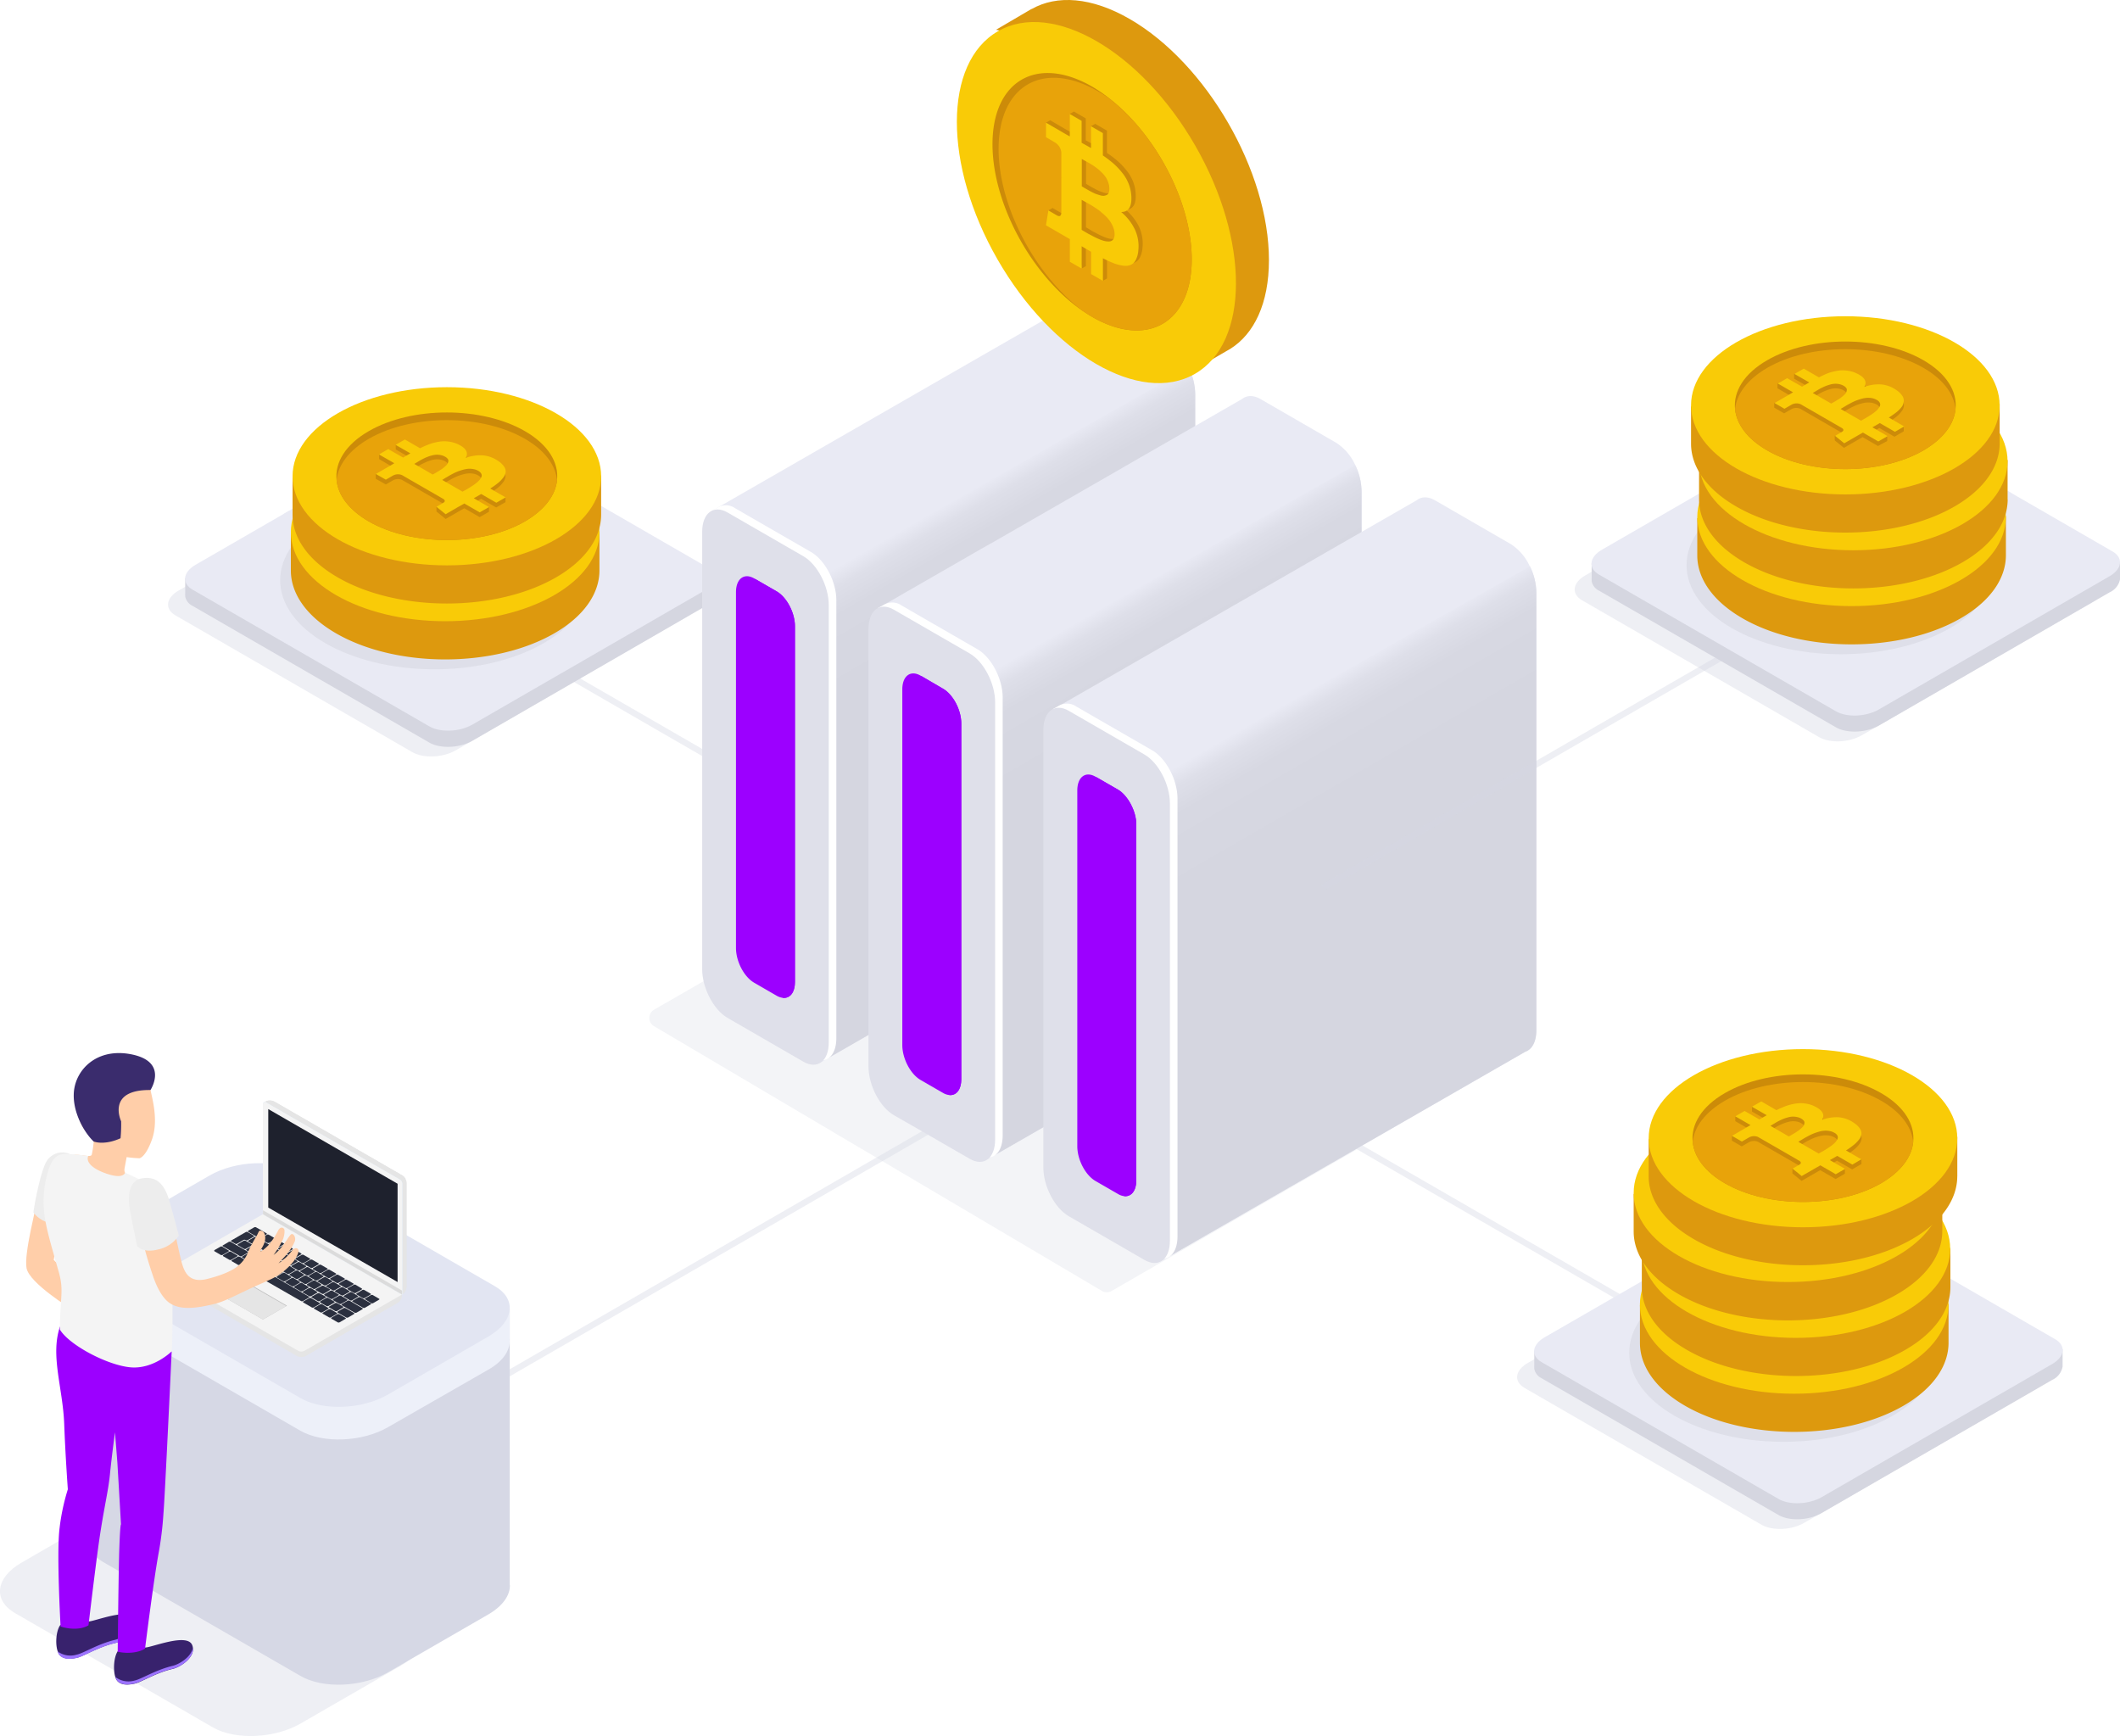 <?xml version="1.0" encoding="UTF-8"?> <svg xmlns="http://www.w3.org/2000/svg" xmlns:xlink="http://www.w3.org/1999/xlink" viewBox="0 0 500 409.42"><defs><filter id="bright70">
    <feComponentTransfer>
      <feFuncR type="linear" slope="0.70" />
      <feFuncG type="linear" slope="0.70" />
      <feFuncB type="linear" slope="0.70" />
    </feComponentTransfer>
</filter>
<style>.cls-1,.cls-10,.cls-18{fill:#d6d8e5;}.cls-1{opacity:0.4;}.cls-1,.cls-10{isolation:isolate;}.cls-2{fill:#d5d6e0;}.cls-3{fill:#e9eaf4;}.cls-4{opacity:0.05;}.cls-5{fill:#dd990e;}.cls-6{fill:#f9cb07;}.cls-7{fill:#cc8b09;}.cls-8{fill:#e8a30a;}.cls-9{fill:#f9ca06;}.cls-10{opacity:0.3;}.cls-11{fill:url(#Безымянный_градиент_27);}.cls-12{fill:#fff;}.cls-13{fill:#dfe0ea;}.cls-14{fill:#9C00FF;filter:brightness(0.75);filter:url('#bright70')}.cls-15{fill:#9C00FF;}.cls-16{fill:url(#Безымянный_градиент_27-2);}.cls-17{fill:url(#Безымянный_градиент_27-3);}.cls-19{fill:#edf0f9;}.cls-20{fill:#e2e5f2;}.cls-21{fill:#e5e5e5;}.cls-22{fill:#f4f4f4;}.cls-23{fill:#bfbfbf;}.cls-24{fill:#2b303f;}.cls-25{fill:#dceeff;}.cls-26{fill:#dbdbdb;}.cls-27{fill:#1e212d;}.cls-28{fill:#ffcea9;}.cls-29{fill:#ededed;}.cls-30{fill:#38226d;}.cls-31{fill:#9c73ff;}.cls-32{fill:#3a2c6d;}</style><linearGradient id="Безымянный_градиент_27" x1="212.91" y1="124.83" x2="262.63" y2="210.94" gradientUnits="userSpaceOnUse"><stop offset="0" stop-color="#e9eaf4"></stop><stop offset="0.04" stop-color="#dedfe9"></stop><stop offset="0.1" stop-color="#d7d8e2"></stop><stop offset="0.27" stop-color="#d5d6e0"></stop></linearGradient><linearGradient id="Безымянный_градиент_27-2" x1="252.15" y1="147.75" x2="301.86" y2="233.86" xlink:href="#Безымянный_градиент_27"></linearGradient><linearGradient id="Безымянный_градиент_27-3" x1="293.37" y1="171.6" x2="343.09" y2="257.7" xlink:href="#Безымянный_градиент_27"></linearGradient></defs><title>Cryptocurrency_SVG</title><g id="Слой_2" data-name="Слой 2"><g id="Слой_1-2" data-name="Слой 1"><polygon class="cls-1" points="229.55 259.8 229.55 259.8 116.38 325.13 51.11 362.82 52.56 363.65 117.83 325.96 230.98 260.63 230.99 260.63 229.55 259.8"></polygon><polygon class="cls-1" points="439.72 340.15 418.94 328.14 374.44 302.45 305.78 262.81 307.21 261.98 375.88 301.62 420.39 327.31 441.17 339.31 439.72 340.15"></polygon><polygon class="cls-1" points="223.99 210.33 222.54 211.16 157.26 173.48 132.09 158.94 66.81 121.25 68.25 120.41 133.54 158.1 158.72 172.64 223.99 210.33"></polygon><path class="cls-1" d="M97.25,177.38,41.39,145.13c-2.6-1.5-2.28-4.13.73-5.86l54.4-31.41c3-1.73,7.54-1.92,10.15-.42l55.86,32.25c2.6,1.5,2.27,4.13-.73,5.86L107.4,177C104.39,178.69,99.85,178.88,97.25,177.38Z"></path><path class="cls-2" d="M168.28,136l-2.74.84-54.86-31.67c-2.6-1.5-7.15-1.32-10.15.42L46.13,137l-.13.09-2.32-.73v3.6a1.78,1.78,0,0,0,0,.4v.3h0a3.13,3.13,0,0,0,1.71,2.21l55.86,32.25c2.6,1.5,7.15,1.31,10.15-.42l54.4-31.41a4.28,4.28,0,0,0,2.46-3.14h0Z"></path><path class="cls-3" d="M165.82,139.47l-32.28,18.64-1.45.83-20.68,11.94c-3,1.73-7.54,1.92-10.15.42L45.4,139.05c-2.6-1.51-2.27-4.12.73-5.86l20.68-11.94,1.44-.84,32.28-18.62c3-1.75,7.55-1.93,10.15-.43l55.86,32.25C169.14,135.11,168.82,137.74,165.82,139.47Z"></path><ellipse class="cls-4" cx="102.47" cy="136.83" rx="36.39" ry="21.01"></ellipse><path class="cls-5" d="M141.38,134.51v-9.39l-1.5,3.36c-1.67-3.24-4.72-6.29-9.15-8.85-14.22-8.21-37.26-8.21-51.47,0A23,23,0,0,0,70.39,128l-1.79-2.36v8.91h0c0,5.36,3.57,10.72,10.66,14.81,14.21,8.2,37.25,8.2,51.47,0,7.08-4.08,10.63-9.44,10.65-14.8h0Z"></path><ellipse class="cls-6" cx="104.99" cy="125.49" rx="36.39" ry="21.01"></ellipse><path class="cls-7" d="M131,126.39c-.35,3.55-2.88,7-7.57,9.74-10.18,5.87-26.68,5.87-36.85,0-4.69-2.7-7.23-6.19-7.58-9.74-.43-4.14,2.1-8.37,7.58-11.54,10.17-5.87,26.67-5.87,36.85,0C128.89,118,131.42,122.25,131,126.39Z"></path><path class="cls-8" d="M131,126.39c-.35,3.55-2.88,7-7.57,9.74-10.18,5.87-26.68,5.87-36.85,0-4.69-2.7-7.23-6.19-7.58-9.74.35-3.54,2.89-7,7.58-9.73,10.17-5.88,26.67-5.88,36.85,0C128.1,119.36,130.63,122.85,131,126.39Z"></path><path class="cls-7" d="M115.17,129.51a19.18,19.18,0,0,0,1.86-1.32,7.34,7.34,0,0,0,1.23-1.28,2.61,2.61,0,0,0,.55-1.28,2,2,0,0,0-.35-1.26,4.87,4.87,0,0,0-1.31-1.29,7.48,7.48,0,0,0-3.69-1.39,9.83,9.83,0,0,0-3.95.59q1-1.84-1.8-3.19a7.11,7.11,0,0,0-2.15-.64,7.59,7.59,0,0,0-2.28,0,13.22,13.22,0,0,0-2.25.56,22.92,22.92,0,0,0-2.31,1l-3.16-1.82.27-.11h-.45l-.24-.14-.24.14H93v1.13l3.48,2-1.7,1-3.51-2-.56.32L89,120.35v1.12l3.58,2.07c-.3.19-.76.45-1.36.8l-1.26.72L88.22,125v1.13l2.33,1.34,1.58-.91a2.48,2.48,0,0,1,2.23-.17l4.08,2.35.24-.12-.23.13,5.72,3.3c.39.32.37.61-.08.88l-1.6-.2v1.13l2.16,1.75,2.84-1.64.79-.45.78-.43,3.62,2.09,2.19-1.27v-1.12l-1,.56-2.61-1.5,1.75-1,3.57,2.06,2.19-1.26v-1.13h-2Zm-12.32-4-.66.38-.5.28-4.36-2.52.55-.33.76-.45c.2-.12.48-.27.86-.46s.7-.33,1-.44a8.85,8.85,0,0,1,1-.31,5,5,0,0,1,1.08-.17,4.66,4.66,0,0,1,1,.1,3.22,3.22,0,0,1,1,.37,1.94,1.94,0,0,1,.6.5.68.68,0,0,1,.16.53,1.88,1.88,0,0,1-.14.53,1.62,1.62,0,0,1-.43.55q-.32.3-.57.51a5.9,5.9,0,0,1-.71.5Zm10.22,1.38a3.62,3.62,0,0,1-.37.56,5.47,5.47,0,0,1-.59.57q-.37.31-.69.54l-.78.51-.73.45-.69.39c-.28.15-.46.25-.53.3l-4.81-2.78.66-.4.91-.53c.23-.14.57-.32,1-.55s.84-.4,1.18-.53.74-.26,1.19-.39a6.43,6.43,0,0,1,1.26-.22,5.24,5.24,0,0,1,1.17.08,3.31,3.31,0,0,1,1.13.4,1.87,1.87,0,0,1,.59.5,1.06,1.06,0,0,1,.22.52A1,1,0,0,1,113.07,126.93Z"></path><path class="cls-9" d="M113.46,120.57a9.49,9.49,0,0,0-3.95.59q1-1.84-1.8-3.2a7.09,7.09,0,0,0-2.15-.63,7.93,7.93,0,0,0-2.28,0,14.23,14.23,0,0,0-2.25.56,22.92,22.92,0,0,0-2.31,1l-3.58-2.06L93,118.08l3.48,2-1.7,1-3.51-2L89,120.35l3.58,2.06c-.3.19-.76.46-1.36.81l-3,1.73,2.33,1.35,1.58-.91a2.45,2.45,0,0,1,2.23-.18l4.08,2.36a.89.89,0,0,1,.24-.12l-.23.13,5.72,3.3c.4.32.37.62-.1.89l-1.58.91,2.16,1.76,2.84-1.64.79-.45.78-.44,3.62,2.09,2.19-1.26-3.58-2.07c.41-.22,1-.55,1.75-1l3.57,2.06,2.19-1.27-3.63-2.09a19.18,19.18,0,0,0,1.86-1.32,6.7,6.7,0,0,0,1.23-1.28,2.58,2.58,0,0,0,.55-1.27,2,2,0,0,0-.35-1.26,4.74,4.74,0,0,0-1.31-1.3A7.37,7.37,0,0,0,113.46,120.57Zm-16.13,2,.55-.33.76-.45c.2-.12.48-.27.86-.45a9.59,9.59,0,0,1,1-.44,8.71,8.71,0,0,1,1-.32,5,5,0,0,1,1.08-.16,4.63,4.63,0,0,1,1,.09,3.24,3.24,0,0,1,1,.38,1.93,1.93,0,0,1,.6.49.72.72,0,0,1,.16.54,1.82,1.82,0,0,1-.14.52,1.62,1.62,0,0,1-.43.55l-.57.52a7.49,7.49,0,0,1-.71.49l-.68.43c-.15.1-.37.22-.66.38l-.5.28-4.36-2.52ZM113,124.7a1.1,1.1,0,0,1,.22.53,1,1,0,0,1-.14.57,3.62,3.62,0,0,1-.37.56,5.47,5.47,0,0,1-.59.57q-.37.31-.69.54t-.78.51c-.31.2-.55.35-.73.45l-.69.39-.53.3-4.81-2.77.66-.4.91-.54q.35-.21,1-.54c.45-.23.84-.4,1.18-.54a12.06,12.06,0,0,1,1.19-.38,5.76,5.76,0,0,1,1.26-.22,4.69,4.69,0,0,1,1.17.07,3.53,3.53,0,0,1,1.13.4A2,2,0,0,1,113,124.7Z"></path><path class="cls-5" d="M141.78,121.34V112l-1.5,3.36c-1.67-3.24-4.72-6.3-9.15-8.85-14.22-8.21-37.26-8.21-51.47,0a23,23,0,0,0-8.87,8.35L69,112.45v8.92h0c0,5.36,3.57,10.71,10.66,14.8,14.21,8.21,37.25,8.21,51.47,0,7.08-4.09,10.63-9.44,10.65-14.8h0Z"></path><ellipse class="cls-6" cx="105.39" cy="112.32" rx="36.39" ry="21.01"></ellipse><path class="cls-7" d="M131.38,113.22c-.35,3.54-2.88,7-7.57,9.74-10.18,5.87-26.68,5.87-36.85,0-4.69-2.71-7.23-6.2-7.58-9.74-.43-4.14,2.1-8.38,7.58-11.54,10.17-5.88,26.67-5.88,36.85,0C129.29,104.84,131.82,109.08,131.38,113.22Z"></path><path class="cls-8" d="M131.38,113.22c-.35,3.54-2.88,7-7.57,9.74-10.18,5.87-26.68,5.87-36.85,0-4.69-2.71-7.23-6.2-7.58-9.74.35-3.54,2.89-7,7.58-9.73,10.17-5.88,26.67-5.88,36.85,0C128.5,106.19,131,109.68,131.38,113.22Z"></path><path class="cls-7" d="M115.57,116.33a21.19,21.19,0,0,0,1.86-1.31,7.34,7.34,0,0,0,1.23-1.28,2.65,2.65,0,0,0,.55-1.28,2,2,0,0,0-.35-1.26,4.59,4.59,0,0,0-1.31-1.29,7.35,7.35,0,0,0-3.69-1.39,9.65,9.65,0,0,0-4,.59q1-1.85-1.8-3.19a7.11,7.11,0,0,0-2.15-.64,7.59,7.59,0,0,0-2.28,0,13.2,13.2,0,0,0-2.25.55,21,21,0,0,0-2.31,1L96,105l.27-.1h-.45l-.24-.14-.24.14h-2V106l3.48,2-1.7,1-3.51-2-.56.33-1.63-.19v1.13L93,110.37l-1.36.8-1.26.72-1.77-.11v1.12L91,114.25l1.58-.91a2.42,2.42,0,0,1,2.23-.17l4.08,2.35.24-.12-.23.13,5.72,3.3c.39.31.37.61-.08.87l-1.6-.19v1.12l2.16,1.76,2.84-1.64.79-.45.78-.44,3.62,2.1,2.19-1.27v-1.12l-1,.56-2.61-1.51c.41-.22,1-.55,1.75-1l3.57,2.06,2.19-1.26V117.3h-2Zm-12.32-4q-.23.15-.66.39l-.5.27-4.36-2.52c.07,0,.25-.14.55-.32l.76-.46c.2-.12.48-.27.86-.45s.7-.33,1-.44.62-.21,1-.32a5.13,5.13,0,0,1,1.08-.16,4.63,4.63,0,0,1,1,.09,3.51,3.51,0,0,1,1,.38,1.93,1.93,0,0,1,.6.49.72.72,0,0,1,.16.54,2,2,0,0,1-.14.53,1.72,1.72,0,0,1-.43.55q-.31.3-.57.51a7.31,7.31,0,0,1-.71.5C103.64,112.14,103.41,112.28,103.25,112.37Zm10.22,1.38a3.2,3.2,0,0,1-.37.56,5.47,5.47,0,0,1-.59.57,8.37,8.37,0,0,1-.69.54l-.78.52-.73.44-.69.39-.53.3-4.81-2.77.66-.4.91-.54,1-.54c.45-.22.84-.4,1.18-.53s.74-.26,1.19-.39a6.43,6.43,0,0,1,1.26-.22,5.34,5.34,0,0,1,1.18.07,3.35,3.35,0,0,1,1.12.41,1.86,1.86,0,0,1,.59.49,1.14,1.14,0,0,1,.22.53A1,1,0,0,1,113.47,113.75Z"></path><path class="cls-9" d="M113.86,107.39a9.83,9.83,0,0,0-4,.59q1-1.85-1.8-3.19a7.11,7.11,0,0,0-2.15-.64,7.93,7.93,0,0,0-2.28,0,13.22,13.22,0,0,0-2.25.56,22.92,22.92,0,0,0-2.31,1l-3.58-2.07-2.19,1.27,3.48,2-1.7,1-3.51-2-2.19,1.26L93,109.24c-.3.19-.76.46-1.36.81l-3,1.73L91,113.12l1.58-.91a2.48,2.48,0,0,1,2.23-.17l4.08,2.36a1.47,1.47,0,0,1,.24-.13l-.23.13,5.72,3.3c.4.33.37.62-.1.9l-1.58.91,2.16,1.76,2.84-1.65.79-.44.78-.44,3.62,2.09,2.19-1.26-3.58-2.07,1.75-1,3.57,2.06,2.19-1.26-3.63-2.09a19.18,19.18,0,0,0,1.86-1.32,7,7,0,0,0,1.23-1.28,2.61,2.61,0,0,0,.55-1.28,2,2,0,0,0-.35-1.26,4.87,4.87,0,0,0-1.31-1.29A7.45,7.45,0,0,0,113.86,107.39Zm-16.13,2,.55-.33.76-.45c.2-.12.48-.27.86-.46s.7-.33,1-.44a8.85,8.85,0,0,1,1-.31,5.2,5.2,0,0,1,1.08-.17,5.35,5.35,0,0,1,1,.1,3.24,3.24,0,0,1,1,.38,1.8,1.8,0,0,1,.6.49.69.69,0,0,1,.16.54,1.91,1.91,0,0,1-.14.52,1.62,1.62,0,0,1-.43.55q-.31.3-.57.51a5.9,5.9,0,0,1-.71.5l-.68.43-.66.38-.5.28-4.36-2.52Zm15.66,2.14a1.06,1.06,0,0,1,.22.53,1,1,0,0,1-.14.57,3.62,3.62,0,0,1-.37.56,5.47,5.47,0,0,1-.59.57q-.37.31-.69.54c-.21.14-.47.32-.78.51l-.73.45-.69.39c-.28.15-.46.25-.53.3l-4.81-2.78c.08,0,.3-.17.66-.4l.91-.53c.23-.14.57-.32,1-.55s.84-.4,1.18-.53a12.06,12.06,0,0,1,1.19-.38,6.5,6.5,0,0,1,1.26-.23,5.37,5.37,0,0,1,1.18.08,3.33,3.33,0,0,1,1.12.4A1.87,1.87,0,0,1,113.39,111.53Z"></path><path class="cls-10" d="M259.85,304.42,154.25,242a2.25,2.25,0,0,1,0-3.88L211.79,205a2.27,2.27,0,0,1,2.27,0l105.59,62.4a2.25,2.25,0,0,1,0,3.89l-57.51,33.18A2.25,2.25,0,0,1,259.85,304.42Z"></path><path class="cls-3" d="M281.89,93V196.15c0,2.74-1,4.56-2.59,5.1l-83.84,48.21-1.72,1-2.42-12.27L183,195.86l-14.89-75.49,85.63-49.23c1.1-.86,2.63-.91,4.32.06l17.85,10.31a12.17,12.17,0,0,1,4.5,5.32A14.53,14.53,0,0,1,281.89,93Z"></path><path class="cls-11" d="M281.89,93V196.15c0,2.74-1,4.56-2.59,5.1l-83.84,48.21c-.22-.58-1.94-5.24-4.14-11.28-4.5-12.35-11-30.47-10.79-31,.09-.18,1.05-4.69,2.44-11.36,4.24-20.36,12.51-61,12.51-61l84.9-48.07A14.53,14.53,0,0,1,281.89,93Z"></path><path class="cls-12" d="M191.27,130.18l-17.85-10.3a3.81,3.81,0,0,0-3.9-.33h0l-1.7.93.38.44a7.13,7.13,0,0,0-.8,3.52V227.56c0,4.44,2.7,9.59,6,11.51l17.85,10.3c3.33,1.92,6-.12,6-4.55V141.69C197.3,137.25,194.6,132.1,191.27,130.18Z"></path><path class="cls-13" d="M189.46,250.37l-17.85-10.31c-3.33-1.92-6-7.07-6-11.5V125.42c0-4.43,2.69-6.47,6-4.55l17.85,10.3c3.32,1.92,6,7.08,6,11.51V245.81C195.48,250.25,192.78,252.29,189.46,250.37Z"></path><path class="cls-14" d="M187.49,147.69v83.89c0,2.44-1.14,3.86-2.76,3.75a3.74,3.74,0,0,1-1.54-.5l-5.31-3.07c-2.38-1.37-4.3-5-4.3-8.22V139.66c0-3.17,1.92-4.62,4.3-3.25l.25.15,5.06,2.92C185.56,140.85,187.49,144.52,187.49,147.69Z"></path><path class="cls-15" d="M187.49,147.69v83.89c0,2.44-1.14,3.86-2.76,3.75l-5-2.91c-2.37-1.37-4.3-5-4.3-8.21V140.32c0-2.43,1.15-3.86,2.74-3.76l5.06,2.92C185.56,140.85,187.49,144.52,187.49,147.69Z"></path><path class="cls-3" d="M321.13,115.93V219.07c0,2.75-1,4.56-2.6,5.11l-83.84,48.2-1.71,1-2.44-12.26-8.33-42.33L207.32,143.3l23.3-13.4.92-.53,3.54-2,28.22-16.22.52-.3,1.72-1L293,94.06c1.09-.86,2.62-.91,4.31.06l17.85,10.31a12.28,12.28,0,0,1,4.51,5.33A14.64,14.64,0,0,1,321.13,115.93Z"></path><path class="cls-16" d="M321.13,115.93V219.07c0,2.74-1,4.56-2.6,5.1l-83.84,48.21c-.22-.58-1.94-5.24-4.14-11.28-4.5-12.35-11-30.47-10.79-31,.09-.17,1.05-4.68,2.44-11.36,4.24-20.36,12.51-61,12.51-61l84.91-48.06A14.6,14.6,0,0,1,321.13,115.93Z"></path><path class="cls-12" d="M230.51,153.1l-17.85-10.3a3.87,3.87,0,0,0-3.91-.33h0l-1.69.93.37.44a7.13,7.13,0,0,0-.8,3.52V250.48c0,4.44,2.7,9.59,6,11.51l17.85,10.31c3.32,1.92,6-.12,6-4.56V164.61C236.53,160.17,233.83,155,230.51,153.1Z"></path><path class="cls-13" d="M234.7,165.6V268.74c0,4.43-2.68,6.47-6,4.54l-10.18-5.87-1.84-1.06L210.83,263c-3.31-1.91-6-7.06-6-11.51V148.35c0-4.45,2.71-6.47,6-4.56l17.85,10.3C232,156,234.7,161.16,234.7,165.6Z"></path><path class="cls-14" d="M226.72,170.62V254.5c0,2.44-1.14,3.86-2.76,3.75a3.6,3.6,0,0,1-1.54-.5l-5.31-3.07c-2.38-1.37-4.3-5.05-4.3-8.22V162.58c0-3.17,1.92-4.62,4.3-3.25l.26.15,5,2.92C224.8,163.77,226.72,167.45,226.72,170.62Z"></path><path class="cls-15" d="M226.72,170.62V254.5c0,2.44-1.14,3.86-2.76,3.75l-5-2.91c-2.38-1.37-4.31-5-4.31-8.21V163.25c0-2.44,1.15-3.87,2.75-3.77l5,2.92C224.8,163.77,226.72,167.45,226.72,170.62Z"></path><path class="cls-3" d="M362.35,139.78V242.91c0,2.74-1,4.56-2.59,5.11l-83.84,48.2-1.72,1L271.77,285l-8.34-42.33-14.89-75.49,85.63-49.23c1.09-.86,2.62-.91,4.31.06l17.85,10.31a12.15,12.15,0,0,1,4.51,5.33A14.46,14.46,0,0,1,362.35,139.78Z"></path><path class="cls-17" d="M362.35,139.78V242.91c0,2.74-1,4.56-2.59,5.11l-83.84,48.2c-.22-.58-1.94-5.23-4.15-11.27-4.5-12.36-11-30.48-10.78-31,.09-.17,1.05-4.68,2.44-11.36,4.24-20.36,12.5-61,12.5-61l84.91-48.06A14.46,14.46,0,0,1,362.35,139.78Z"></path><path class="cls-12" d="M271.73,176.94l-17.85-10.3a3.87,3.87,0,0,0-3.91-.33h0l-1.69.93.38.44a7,7,0,0,0-.8,3.52V274.33c0,4.43,2.7,9.58,6,11.5l17.85,10.31c3.33,1.92,6-.12,6-4.56V188.45C277.75,184,275.06,178.86,271.73,176.94Z"></path><path class="cls-13" d="M269.92,297.13l-17.85-10.31c-3.33-1.92-6-7.07-6-11.5V172.18c0-4.43,2.7-6.47,6-4.55l17.85,10.31c3.32,1.92,6,7.07,6,11.5V292.58C275.94,297,273.24,299.05,269.92,297.13Z"></path><path class="cls-14" d="M268,194.46v83.88c0,2.44-1.14,3.86-2.76,3.76a3.58,3.58,0,0,1-1.54-.51l-5.32-3.07c-2.37-1.37-4.3-5-4.3-8.22V186.42c0-3.17,1.93-4.62,4.3-3.25l.26.15,5.06,2.92C266,187.61,268,191.29,268,194.46Z"></path><path class="cls-15" d="M268,194.46v83.88c0,2.44-1.14,3.86-2.76,3.76l-5-2.92c-2.37-1.37-4.3-5-4.3-8.21V187.09c0-2.44,1.14-3.87,2.74-3.77l5.06,2.92C266,187.61,268,191.29,268,194.46Z"></path><path class="cls-5" d="M299.28,61.35c0-20.93-14.7-46.4-32.84-56.87-9-5.2-17.17-5.72-23.1-2.36h0l-.07,0-.12.07c-.94.55-8.12,4.77-8.24,4.83l2.7.56c-3.25,4-4,8.32-4,15.82,0,20.94,14.7,46.4,32.83,56.87,5.72,3.3,11.1,4.72,15.78,4.45l-1.92,3.3,9.1-5.31.48-.27.24-.14h0C295.78,78.79,299.28,71.56,299.28,61.35Z"></path><ellipse class="cls-6" cx="257.56" cy="47.58" rx="26.81" ry="46.44" transform="matrix(0.87, -0.5, 0.5, 0.87, 10.72, 135.16)"></ellipse><path class="cls-7" d="M281.07,61.15c0,15-10.52,21.06-23.51,13.57-.8-.47-1.61-1-2.4-1.53a.16.16,0,0,1-.08-.06c-11.82-8.25-21-25.1-21-39.12,0-15,10.53-21.07,23.51-13.58a34.52,34.52,0,0,1,4,2.74C272.66,31.75,281.07,47.75,281.07,61.15Z"></path><path class="cls-8" d="M281.07,61.15c0,15-10.52,21.06-23.51,13.57-.8-.47-1.61-1-2.4-1.53a.16.16,0,0,1-.08-.06c-11.11-8.57-19.56-24.6-19.56-38,0-15,10.52-21.07,23.5-13.57.87.5,1.73,1.05,2.57,1.65C272.66,31.75,281.07,47.75,281.07,61.15Z"></path><path class="cls-7" d="M268.63,53.45a12.39,12.39,0,0,0-3.17-4c1.8,0,2.59-1.37,2.37-4a8.83,8.83,0,0,0-.66-2.78,10,10,0,0,0-1.5-2.5A16.55,16.55,0,0,0,263.62,38a24.36,24.36,0,0,0-2.54-1.93V30.81l-2.79-1.62-1,.59,1,1.47v3.08c-.48-.28-1.22-.7-2.21-1.24V27.92l-2.8-1.62-1,.59,1,1v3.71l-1.76-1-3.84-2.24-1,.58,1,1.2v1.65l2,1.16a3.16,3.16,0,0,1,1.62,2.36v6l.29.19-.29-.17v8.42c-.1.66-.45.81-1.05.46l-2-1.16-1,.58.77,1-.31,1.91,3.63,2.09,1,.59,1,.57v5.35l1.64.94.13,1.25,1-.58V57.49c.51.31,1.24.74,2.21,1.3v5.26l1.59.91.18,1.28,1-.58V60.32a25.62,25.62,0,0,0,2.64,1.21,9.27,9.27,0,0,0,2.21.55,3.48,3.48,0,0,0,1.76-.21,2.64,2.64,0,0,0,1.17-1.19,6.3,6.3,0,0,0,.59-2.28A9.44,9.44,0,0,0,268.63,53.45Zm-10.8-15.61q.39.21,1.05.66c.44.3.81.57,1.12.81a11.14,11.14,0,0,1,1,.92,5.46,5.46,0,0,1,.87,1.09,6,6,0,0,1,.56,1.2,4.21,4.21,0,0,1,.22,1.36,2.49,2.49,0,0,1-.16,1,.9.9,0,0,1-.49.52,2.3,2.3,0,0,1-.67.18,2.16,2.16,0,0,1-.88-.12c-.36-.11-.67-.21-.93-.31a8.75,8.75,0,0,1-1-.46l-.91-.48c-.2-.11-.49-.27-.84-.49l-.63-.37V36.89l.72.4Zm5.93,17.72a1.49,1.49,0,0,1-.44.58,1.33,1.33,0,0,1-.72.21,4.06,4.06,0,0,1-.86-.05,6.51,6.51,0,0,1-1-.29,10.89,10.89,0,0,1-1-.42c-.3-.14-.65-.31-1.06-.53l-1-.52L256.8,54l-.67-.39V46.55L257,47q.72.39,1.17.66c.31.17.72.43,1.26.78s1,.67,1.34,1,.76.65,1.19,1.07a8.55,8.55,0,0,1,1,1.24,7.08,7.08,0,0,1,.67,1.35,4.4,4.4,0,0,1,.27,1.5A2.48,2.48,0,0,1,263.76,55.56Z"></path><path class="cls-9" d="M267.6,54a12.26,12.26,0,0,0-3.17-4q2.7,0,2.38-4a9.19,9.19,0,0,0-.67-2.78,9.85,9.85,0,0,0-1.49-2.5,17.14,17.14,0,0,0-2-2.12,26.7,26.7,0,0,0-2.54-1.94V31.39l-2.79-1.61v5.13l-2.22-1.24V28.5l-2.79-1.61v5.28c-.4-.22-1-.55-1.76-1l-3.85-2.24v3.43l2,1.17a3.13,3.13,0,0,1,1.61,2.35v6l.29.19-.29-.16v8.41c-.09.66-.45.81-1.05.47l-2-1.17-.57,3.51,3.63,2.1,1,.58,1,.58v5.34l2.79,1.61V58.07c.51.31,1.25.74,2.22,1.3v5.26l2.79,1.61V60.9a23.82,23.82,0,0,0,2.64,1.21,9.2,9.2,0,0,0,2.2.55,3.26,3.26,0,0,0,1.76-.21,2.59,2.59,0,0,0,1.17-1.19,5.82,5.82,0,0,0,.59-2.28A9.25,9.25,0,0,0,267.6,54ZM255.11,37.47l.71.41,1,.54c.26.15.61.37,1.06.66s.81.57,1.11.81a13.17,13.17,0,0,1,1,.93,6.64,6.64,0,0,1,.87,1.08,6,6,0,0,1,.55,1.2,4.27,4.27,0,0,1,.23,1.36,2.65,2.65,0,0,1-.16,1A1,1,0,0,1,261,46a2.73,2.73,0,0,1-.68.18,2.34,2.34,0,0,1-.87-.13c-.36-.1-.67-.21-.94-.3s-.6-.26-1-.46-.7-.37-.9-.49l-.85-.48-.62-.38V37.47Zm7.62,18.67a1.34,1.34,0,0,1-.44.58,1.21,1.21,0,0,1-.72.22,4.1,4.1,0,0,1-.86-.06,6.43,6.43,0,0,1-1-.29,11.16,11.16,0,0,1-1-.42c-.29-.13-.65-.31-1.06-.53s-.73-.39-1-.52l-.87-.51-.67-.4V47.13l.86.48,1.17.65c.3.18.72.44,1.25.79s1,.67,1.34,1a15,15,0,0,1,1.19,1.07,7.86,7.86,0,0,1,1,1.24,6.54,6.54,0,0,1,.67,1.35,4.19,4.19,0,0,1,.28,1.5A2.27,2.27,0,0,1,262.73,56.14Z"></path><polygon class="cls-1" points="474.49 116.34 409.22 154.03 378.21 171.93 312.94 209.62 311.49 208.79 376.75 171.09 407.76 153.2 473.05 115.51 474.49 116.34"></polygon><path class="cls-1" d="M429,173.82l-55.86-32.25c-2.6-1.5-2.28-4.13.73-5.86l54.4-31.41c3-1.73,7.55-1.92,10.15-.42l55.86,32.25c2.6,1.5,2.28,4.13-.73,5.86L439.1,173.4C436.1,175.13,431.55,175.32,429,173.82Z"></path><path class="cls-2" d="M500,132.41l-2.75.84-54.86-31.67c-2.6-1.5-7.14-1.32-10.15.42l-54.4,31.41a1,1,0,0,0-.13.09l-2.32-.73v3.6a2.67,2.67,0,0,0,0,.4v.3h0a3.19,3.19,0,0,0,1.71,2.21L433,171.52c2.61,1.5,7.15,1.31,10.15-.42l54.4-31.41a4.28,4.28,0,0,0,2.47-3.14h0Z"></path><path class="cls-3" d="M433,167.74,377.1,135.49c-2.6-1.5-2.27-4.13.73-5.86l54.4-31.41c3-1.73,7.55-1.92,10.15-.42l55.86,32.25c2.61,1.5,2.28,4.13-.73,5.86l-54.4,31.41C440.11,169.05,435.57,169.24,433,167.74Z"></path><ellipse class="cls-4" cx="434.17" cy="133.27" rx="36.39" ry="21.01"></ellipse><path class="cls-5" d="M473.09,131v-9.39l-1.51,3.36c-1.67-3.24-4.72-6.29-9.15-8.85-14.21-8.21-37.26-8.21-51.47,0a23.18,23.18,0,0,0-8.87,8.36l-1.79-2.36V131h0c0,5.36,3.58,10.72,10.66,14.81,14.21,8.2,37.26,8.2,51.47,0,7.08-4.08,10.63-9.44,10.66-14.8h0Z"></path><ellipse class="cls-6" cx="436.69" cy="121.93" rx="36.39" ry="21.01"></ellipse><path class="cls-7" d="M462.69,122.83c-.36,3.55-2.88,7-7.58,9.74-10.17,5.87-26.67,5.87-36.85,0-4.69-2.7-7.22-6.19-7.58-9.74-.43-4.14,2.1-8.37,7.58-11.54,10.18-5.87,26.68-5.87,36.85,0C460.59,114.46,463.13,118.69,462.69,122.83Z"></path><path class="cls-8" d="M462.69,122.83c-.36,3.55-2.88,7-7.58,9.74-10.17,5.87-26.67,5.87-36.85,0-4.69-2.7-7.22-6.19-7.58-9.74.36-3.54,2.89-7,7.58-9.73,10.18-5.88,26.68-5.88,36.85,0C459.81,115.8,462.33,119.29,462.69,122.83Z"></path><path class="cls-7" d="M446.87,126a19.18,19.18,0,0,0,1.86-1.32,7.42,7.42,0,0,0,1.24-1.28,2.68,2.68,0,0,0,.54-1.28,2,2,0,0,0-.35-1.26,4.72,4.72,0,0,0-1.31-1.29,7.41,7.41,0,0,0-3.68-1.39,9.8,9.8,0,0,0-3.95.59q1-1.84-1.81-3.19a7,7,0,0,0-2.15-.64,7.6,7.6,0,0,0-2.28,0,12.88,12.88,0,0,0-2.24.56,19.34,19.34,0,0,0-2.31,1l-3.16-1.82.27-.11h-.46l-.24-.14-.24.14h-2v1.13l3.49,2c-.38.22-.95.55-1.71,1l-3.51-2-.56.32-1.63-.18v1.12l3.58,2.07c-.3.19-.75.45-1.36.8l-1.26.72-1.77-.11v1.13l2.33,1.34,1.58-.91a2.48,2.48,0,0,1,2.23-.17l4.08,2.35.24-.12-.22.13,5.71,3.3c.4.32.37.61-.07.88l-1.61-.2v1.13l2.16,1.75,2.85-1.64.79-.45.77-.43,3.63,2.09,2.19-1.27v-1.12l-1,.56-2.61-1.5,1.75-1,3.57,2.06L450.5,128v-1.13h-1.95Zm-12.31-4-.67.38-.49.28L429,120.13l.56-.33.75-.45c.2-.12.49-.27.86-.46s.7-.33,1-.44a8.85,8.85,0,0,1,1-.31,5.19,5.19,0,0,1,1.09-.17,4.72,4.72,0,0,1,1,.1,3.32,3.32,0,0,1,1,.37,2,2,0,0,1,.59.5.69.69,0,0,1,.17.53,1.9,1.9,0,0,1-.15.53,1.71,1.71,0,0,1-.42.55l-.58.51a7,7,0,0,1-.7.5Zm10.22,1.37a3.33,3.33,0,0,1-.38.57,4.67,4.67,0,0,1-.59.57q-.37.31-.69.54l-.77.51-.74.45-.69.39-.53.3-4.8-2.78.66-.4c.36-.22.66-.4.9-.53s.58-.32,1-.55.84-.4,1.18-.53.74-.26,1.2-.39a6.22,6.22,0,0,1,1.25-.22,4.79,4.79,0,0,1,1.18.08,3.26,3.26,0,0,1,1.12.4,1.87,1.87,0,0,1,.59.49,1.14,1.14,0,0,1,.22.53A1,1,0,0,1,444.78,123.36Z"></path><path class="cls-9" d="M445.17,117a9.47,9.47,0,0,0-3.95.59q1-1.84-1.81-3.2a7.31,7.31,0,0,0-2.15-.64,8.32,8.32,0,0,0-2.28,0,12.88,12.88,0,0,0-2.24.56,21.15,21.15,0,0,0-2.31,1l-3.59-2.06-2.19,1.26,3.49,2-1.71,1-3.51-2-2.19,1.27,3.58,2.06c-.3.19-.75.46-1.36.81l-3,1.73,2.33,1.35,1.58-.91a2.45,2.45,0,0,1,2.23-.18l4.08,2.36a1.31,1.31,0,0,1,.24-.12l-.22.13,5.71,3.3c.41.32.38.62-.1.89l-1.58.91,2.16,1.76,2.85-1.64.79-.45.77-.44,3.63,2.09,2.19-1.26L443,127.11c.41-.22,1-.56,1.75-1l3.57,2.06,2.19-1.27-3.63-2.09a19.18,19.18,0,0,0,1.86-1.32,6.77,6.77,0,0,0,1.24-1.28,2.65,2.65,0,0,0,.54-1.27,2,2,0,0,0-.35-1.26,4.61,4.61,0,0,0-1.31-1.3A7.3,7.3,0,0,0,445.17,117ZM429,119l.56-.33.75-.45c.2-.12.49-.27.86-.45a9.59,9.59,0,0,1,1-.44,8.71,8.71,0,0,1,1-.32,4.56,4.56,0,0,1,1.09-.16,4.68,4.68,0,0,1,1,.09,3.34,3.34,0,0,1,1,.38,2,2,0,0,1,.59.49.73.73,0,0,1,.17.54,1.83,1.83,0,0,1-.15.52,1.71,1.71,0,0,1-.42.55l-.58.52a7.15,7.15,0,0,1-.7.49l-.68.43-.67.38-.49.28L429,119Zm15.66,2.14a1.1,1.1,0,0,1,.22.53,1,1,0,0,1-.13.57,3.67,3.67,0,0,1-.38.56,4.67,4.67,0,0,1-.59.57q-.37.31-.69.54c-.21.15-.47.32-.77.51s-.56.35-.74.45l-.69.39-.53.3-4.8-2.78.66-.39.9-.54q.36-.21,1-.54c.45-.23.84-.4,1.18-.54a11.5,11.5,0,0,1,1.2-.38,5.58,5.58,0,0,1,1.25-.22,4.77,4.77,0,0,1,1.18.07,3.48,3.48,0,0,1,1.12.4A1.89,1.89,0,0,1,444.69,121.14Z"></path><path class="cls-5" d="M473.49,117.78v-9.4L472,111.75c-1.67-3.24-4.72-6.3-9.15-8.85-14.21-8.21-37.26-8.21-51.47,0a23.16,23.16,0,0,0-8.87,8.35l-1.79-2.36v8.92h0c0,5.36,3.58,10.71,10.66,14.8,14.21,8.21,37.26,8.21,51.47,0,7.08-4.09,10.63-9.44,10.66-14.8h0Z"></path><ellipse class="cls-6" cx="437.09" cy="108.76" rx="36.39" ry="21.01"></ellipse><path class="cls-7" d="M463.09,109.66c-.36,3.54-2.88,7-7.58,9.74-10.17,5.87-26.67,5.87-36.85,0-4.69-2.71-7.22-6.2-7.58-9.74-.43-4.14,2.1-8.38,7.58-11.54,10.18-5.88,26.68-5.88,36.85,0C461,101.28,463.53,105.52,463.09,109.66Z"></path><path class="cls-8" d="M463.09,109.66c-.36,3.54-2.88,7-7.58,9.74-10.17,5.87-26.67,5.87-36.85,0-4.69-2.71-7.22-6.2-7.58-9.74.36-3.54,2.89-7,7.58-9.73,10.18-5.88,26.68-5.88,36.85,0C460.21,102.63,462.73,106.12,463.09,109.66Z"></path><path class="cls-7" d="M447.27,112.77a21.19,21.19,0,0,0,1.86-1.31,7.42,7.42,0,0,0,1.24-1.28,2.72,2.72,0,0,0,.54-1.28,2,2,0,0,0-.35-1.26,4.47,4.47,0,0,0-1.31-1.29,7.23,7.23,0,0,0-3.68-1.39,9.63,9.63,0,0,0-3.95.59q1-1.85-1.81-3.19a7,7,0,0,0-2.15-.64,7.94,7.94,0,0,0-2.28,0,13.85,13.85,0,0,0-2.24.56,19.48,19.48,0,0,0-2.31,1l-3.16-1.83.27-.1h-.46l-.24-.14-.24.14h-1.95v1.12l3.49,2-1.71,1-3.51-2-.56.33-1.63-.19v1.13l3.58,2.07-1.36.8-1.26.72-1.77-.11v1.12l2.33,1.35,1.58-.91a2.42,2.42,0,0,1,2.23-.17l4.08,2.35.24-.12-.22.13,5.71,3.3c.4.31.37.6-.07.87l-1.61-.19v1.12l2.16,1.76,2.85-1.64.79-.45.77-.44,3.63,2.1,2.19-1.27V116l-1,.56-2.61-1.51c.41-.22,1-.55,1.75-1l3.57,2.06,2.19-1.26v-1.13H449Zm-12.31-4c-.16.1-.38.23-.67.38l-.49.28L429.43,107l.56-.32.75-.46c.2-.12.49-.27.86-.45s.7-.33,1-.44a8.71,8.71,0,0,1,1-.32,5.13,5.13,0,0,1,1.09-.16,4.68,4.68,0,0,1,1,.09,3.62,3.62,0,0,1,1,.38,2,2,0,0,1,.59.49.73.73,0,0,1,.17.54,2,2,0,0,1-.15.53,1.82,1.82,0,0,1-.42.55l-.58.51a7,7,0,0,1-.7.5Zm10.22,1.38a3.24,3.24,0,0,1-.38.56,4.67,4.67,0,0,1-.59.57,8.37,8.37,0,0,1-.69.54l-.77.52-.74.44-.69.39-.53.3-4.8-2.77.66-.4.9-.54c.24-.13.58-.32,1-.54s.84-.4,1.18-.53.74-.26,1.2-.39a6.22,6.22,0,0,1,1.25-.22,5.3,5.3,0,0,1,1.18.07,3.27,3.27,0,0,1,1.12.41,1.75,1.75,0,0,1,.59.49,1.14,1.14,0,0,1,.22.53A1,1,0,0,1,445.18,110.19Z"></path><path class="cls-9" d="M445.57,103.83a9.8,9.8,0,0,0-3.95.59q1-1.85-1.81-3.19a7,7,0,0,0-2.15-.64,7.94,7.94,0,0,0-2.28,0,12.88,12.88,0,0,0-2.24.56,21.15,21.15,0,0,0-2.31,1l-3.59-2.07-2.19,1.27,3.49,2-1.71,1-3.51-2-2.19,1.26,3.58,2.07c-.3.19-.75.46-1.36.81l-3,1.73,2.33,1.34,1.58-.91a2.48,2.48,0,0,1,2.23-.17l4.08,2.36.24-.13-.22.13,5.71,3.3c.41.33.38.62-.1.9l-1.58.91,2.16,1.75,2.85-1.64.79-.44.77-.44,3.63,2.09L447,116l-3.59-2.07,1.75-1,3.57,2.06,2.19-1.26-3.63-2.09a19.18,19.18,0,0,0,1.86-1.32,7.08,7.08,0,0,0,1.24-1.28,2.68,2.68,0,0,0,.54-1.28,2,2,0,0,0-.35-1.26,4.72,4.72,0,0,0-1.31-1.29A7.41,7.41,0,0,0,445.57,103.83Zm-16.14,2,.56-.33.75-.45c.2-.12.49-.27.86-.46s.7-.33,1-.44a8.85,8.85,0,0,1,1-.31,5.19,5.19,0,0,1,1.09-.17,5.43,5.43,0,0,1,1,.1,3.34,3.34,0,0,1,1,.38,1.86,1.86,0,0,1,.59.49.7.7,0,0,1,.17.54,1.93,1.93,0,0,1-.15.52,1.71,1.71,0,0,1-.42.55l-.58.51a5.67,5.67,0,0,1-.7.5l-.68.43-.67.38-.49.28-4.37-2.52ZM445.09,108a1.06,1.06,0,0,1,.22.53,1,1,0,0,1-.13.57,3.67,3.67,0,0,1-.38.56,4.67,4.67,0,0,1-.59.57q-.37.31-.69.54l-.77.51-.74.45-.69.39-.53.3-4.8-2.78.66-.4c.36-.22.66-.4.9-.53s.58-.32,1-.55.84-.4,1.18-.53a11.5,11.5,0,0,1,1.2-.38,6.28,6.28,0,0,1,1.25-.23,5.33,5.33,0,0,1,1.18.08,3.26,3.26,0,0,1,1.12.4A1.77,1.77,0,0,1,445.09,108Z"></path><path class="cls-5" d="M471.62,104.6V95.21l-1.51,3.37c-1.67-3.24-4.72-6.3-9.15-8.86-14.21-8.2-37.26-8.2-51.47,0a23.11,23.11,0,0,0-8.87,8.36l-1.79-2.36v8.92h0c0,5.36,3.58,10.72,10.66,14.81,14.21,8.2,37.25,8.2,51.47,0,7.08-4.09,10.63-9.45,10.66-14.81h0Z"></path><ellipse class="cls-6" cx="435.22" cy="95.59" rx="36.39" ry="21.01"></ellipse><path class="cls-7" d="M461.21,96.49c-.35,3.54-2.88,7-7.57,9.73-10.18,5.88-26.67,5.88-36.85,0-4.69-2.7-7.22-6.19-7.58-9.73-.43-4.15,2.1-8.38,7.58-11.54,10.18-5.88,26.67-5.88,36.85,0C459.12,88.11,461.65,92.34,461.21,96.49Z"></path><path class="cls-8" d="M461.21,96.49c-.35,3.54-2.88,7-7.57,9.73-10.18,5.88-26.67,5.88-36.85,0-4.69-2.7-7.22-6.19-7.58-9.73.36-3.55,2.89-7,7.58-9.74,10.18-5.87,26.67-5.87,36.85,0C458.33,89.45,460.86,92.94,461.21,96.49Z"></path><path class="cls-7" d="M445.4,99.6a19.18,19.18,0,0,0,1.86-1.32A6.41,6.41,0,0,0,448.49,97a2.58,2.58,0,0,0,.55-1.27,2,2,0,0,0-.35-1.26,4.74,4.74,0,0,0-1.31-1.3,7.34,7.34,0,0,0-3.68-1.38,9.53,9.53,0,0,0-4,.59c.7-1.23.09-2.3-1.8-3.2a7.31,7.31,0,0,0-2.15-.64,8.31,8.31,0,0,0-2.28,0,13.22,13.22,0,0,0-2.25.56,22.92,22.92,0,0,0-2.31,1l-3.16-1.82.28-.11h-.46l-.24-.13-.24.13h-1.95V89.3l3.49,2-1.71,1-3.51-2-.56.32-1.63-.18v1.13l3.58,2.06c-.3.19-.76.46-1.36.81l-1.26.72L418.45,95v1.13l2.33,1.35,1.58-.91a2.45,2.45,0,0,1,2.23-.18l4.08,2.36a1.31,1.31,0,0,1,.24-.12l-.23.13,5.72,3.3c.4.31.37.6-.07.87l-1.61-.19v1.12l2.16,1.76,2.85-1.64.78-.45.78-.44,3.62,2.09L445.1,104v-1.13l-1,.57-2.61-1.51c.41-.22,1-.56,1.75-1l3.57,2.06,2.19-1.27v-1.12h-1.95Zm-12.32-4c-.15.1-.37.22-.66.38l-.49.28-4.37-2.52.56-.33.75-.45c.2-.12.48-.27.86-.45a9.59,9.59,0,0,1,1-.44,8.71,8.71,0,0,1,1-.32,4.55,4.55,0,0,1,1.08-.16,4.63,4.63,0,0,1,1,.09,3.24,3.24,0,0,1,1,.38,1.93,1.93,0,0,1,.6.49.72.72,0,0,1,.16.54,1.82,1.82,0,0,1-.14.52,1.71,1.71,0,0,1-.42.55l-.58.52a7.15,7.15,0,0,1-.7.49ZM443.31,97a3.67,3.67,0,0,1-.38.56,4.67,4.67,0,0,1-.59.57q-.37.31-.69.54t-.78.51c-.3.2-.55.35-.73.45l-.69.39-.53.3-4.81-2.78.67-.39.9-.54q.36-.21,1-.54c.45-.23.84-.4,1.18-.54a11.5,11.5,0,0,1,1.2-.38,5.58,5.58,0,0,1,1.25-.22,4.77,4.77,0,0,1,1.18.07,3.56,3.56,0,0,1,1.12.4,1.89,1.89,0,0,1,.59.5,1.1,1.1,0,0,1,.22.53A1.07,1.07,0,0,1,443.31,97Z"></path><path class="cls-9" d="M443.7,90.66a9.7,9.7,0,0,0-4,.59c.7-1.23.09-2.29-1.8-3.19a7,7,0,0,0-2.15-.64,7.59,7.59,0,0,0-2.28,0,14.21,14.21,0,0,0-2.25.55A21,21,0,0,0,429,89l-3.58-2.07-2.19,1.26,3.49,2c-.38.21-.95.55-1.71,1l-3.51-2-2.19,1.26,3.58,2.07-1.36.8-3,1.73,2.33,1.35,1.58-.91a2.45,2.45,0,0,1,2.23-.17l4.08,2.35.24-.12-.23.13,5.72,3.3c.41.32.37.62-.1.89l-1.58.92,2.16,1.75,2.85-1.64.78-.45.78-.44,3.62,2.1,2.19-1.27-3.58-2.07c.41-.22,1-.55,1.75-1l3.57,2.06,2.19-1.26-3.63-2.1a21.19,21.19,0,0,0,1.86-1.31,7,7,0,0,0,1.23-1.28A2.61,2.61,0,0,0,449,94.6a2,2,0,0,0-.35-1.26,4.73,4.73,0,0,0-1.31-1.29A7.35,7.35,0,0,0,443.7,90.66Zm-16.14,2,.56-.33.75-.45a9.71,9.71,0,0,1,.86-.46c.37-.18.7-.33,1-.44s.62-.21,1-.32a5.13,5.13,0,0,1,1.08-.16,4.13,4.13,0,0,1,1,.1,3.22,3.22,0,0,1,1,.37,1.94,1.94,0,0,1,.6.5.68.68,0,0,1,.16.53,1.88,1.88,0,0,1-.14.53,1.82,1.82,0,0,1-.42.55l-.58.51a7,7,0,0,1-.7.5l-.69.42q-.22.15-.66.39l-.49.27-4.37-2.51Zm15.66,2.13a1.14,1.14,0,0,1,.22.53,1,1,0,0,1-.13.57,3.33,3.33,0,0,1-.38.57,4.67,4.67,0,0,1-.59.57,8.07,8.07,0,0,1-.69.53c-.21.15-.47.32-.78.52l-.73.44-.69.39-.53.3-4.81-2.77.67-.4.9-.54,1-.54c.45-.22.84-.4,1.18-.53s.74-.26,1.2-.39a6.22,6.22,0,0,1,1.25-.22,5.3,5.3,0,0,1,1.18.07,3.58,3.58,0,0,1,1.12.41A1.87,1.87,0,0,1,443.22,94.79Z"></path><path class="cls-1" d="M415.42,359.56l-55.86-32.25c-2.6-1.5-2.27-4.12.73-5.86L414.69,290c3-1.73,7.55-1.92,10.15-.42l55.86,32.25c2.61,1.51,2.28,4.13-.73,5.86l-54.4,31.41C422.57,360.88,418,361.06,415.42,359.56Z"></path><path class="cls-2" d="M486.46,318.15l-2.74.84-54.86-31.67c-2.6-1.5-7.15-1.31-10.15.42l-54.4,31.41-.13.09-2.32-.73v3.61a1.7,1.7,0,0,0,0,.39v.3h0a3.13,3.13,0,0,0,1.71,2.21l55.86,32.25c2.6,1.5,7.14,1.31,10.15-.42L484,325.43a4.28,4.28,0,0,0,2.46-3.14h0Z"></path><path class="cls-3" d="M419.44,353.48l-55.86-32.25c-2.6-1.5-2.28-4.12.73-5.86L418.71,284c3-1.73,7.55-1.92,10.15-.42l55.86,32.25c2.6,1.51,2.27,4.13-.73,5.86l-54.4,31.41C426.58,354.8,422,355,419.44,353.48Z"></path><ellipse class="cls-4" cx="420.64" cy="319.01" rx="36.39" ry="21.01"></ellipse><path class="cls-5" d="M459.56,316.69V307.3l-1.51,3.37c-1.67-3.25-4.71-6.3-9.15-8.86-14.21-8.2-37.25-8.2-51.47,0a23.18,23.18,0,0,0-8.87,8.36l-1.78-2.36v8.91h0c0,5.36,3.57,10.72,10.65,14.81,14.22,8.2,37.26,8.2,51.47,0,7.09-4.09,10.64-9.45,10.66-14.81h0Z"></path><ellipse class="cls-6" cx="423.16" cy="307.67" rx="36.39" ry="21.01"></ellipse><path class="cls-7" d="M449.16,308.58c-.36,3.54-2.88,7-7.57,9.73-10.18,5.88-26.68,5.88-36.85,0-4.7-2.7-7.23-6.19-7.58-9.73-.44-4.15,2.1-8.38,7.58-11.55,10.17-5.87,26.67-5.87,36.85,0C447.07,300.2,449.6,304.43,449.16,308.58Z"></path><path class="cls-8" d="M449.16,308.58c-.36,3.54-2.88,7-7.57,9.73-10.18,5.88-26.68,5.88-36.85,0-4.7-2.7-7.23-6.19-7.58-9.73.35-3.55,2.88-7,7.58-9.74,10.17-5.87,26.67-5.87,36.85,0C446.28,301.54,448.8,305,449.16,308.58Z"></path><path class="cls-7" d="M433.35,311.69a17.77,17.77,0,0,0,1.85-1.32,7.08,7.08,0,0,0,1.24-1.28,2.61,2.61,0,0,0,.55-1.28,2,2,0,0,0-.35-1.26,4.78,4.78,0,0,0-1.32-1.29,7.41,7.41,0,0,0-3.68-1.39,9.65,9.65,0,0,0-3.95.6c.69-1.24.09-2.3-1.81-3.2a7,7,0,0,0-2.14-.64,7.93,7.93,0,0,0-2.28,0,12.77,12.77,0,0,0-2.25.56,22,22,0,0,0-2.31,1l-3.16-1.82.27-.11h-.45l-.24-.14-.24.14h-1.95v1.13l3.48,2-1.7,1-3.52-2-.55.32-1.64-.18v1.12l3.59,2.07c-.31.19-.76.46-1.37.81l-1.25.71-1.78-.11v1.13l2.34,1.34,1.57-.91a2.5,2.5,0,0,1,2.24-.17l4.08,2.36a1.47,1.47,0,0,1,.24-.13l-.23.13,5.71,3.3c.4.32.37.61-.07.88l-1.6-.2V316l2.16,1.76,2.84-1.65.79-.44.77-.44,3.63,2.09,2.19-1.26v-1.13l-1,.56-2.6-1.5,1.75-1,3.56,2.06,2.19-1.27v-1.12h-2Zm-12.32-4-.66.38-.5.28-4.36-2.52.55-.33.75-.45c.2-.12.49-.27.86-.46s.71-.33,1-.44.63-.21,1-.31a5,5,0,0,1,1.08-.17,5.35,5.35,0,0,1,1,.1,3.24,3.24,0,0,1,1,.38,2,2,0,0,1,.6.49.73.73,0,0,1,.16.54,1.82,1.82,0,0,1-.14.52,1.76,1.76,0,0,1-.43.55q-.32.3-.57.51a5.9,5.9,0,0,1-.71.5Zm10.22,1.38a3.07,3.07,0,0,1-.38.56,4.07,4.07,0,0,1-.59.57q-.37.31-.69.54c-.2.15-.46.32-.77.51l-.73.45-.69.39c-.28.15-.46.25-.53.3l-4.81-2.78.66-.39.9-.54c.24-.14.58-.32,1-.54a11.32,11.32,0,0,1,1.18-.54,12.06,12.06,0,0,1,1.19-.38,6.41,6.41,0,0,1,1.25-.23,5.33,5.33,0,0,1,1.18.08,3.39,3.39,0,0,1,1.13.4,1.87,1.87,0,0,1,.59.5,1.2,1.2,0,0,1,.22.53A1.09,1.09,0,0,1,431.25,309.11Z"></path><path class="cls-9" d="M431.64,302.75a9.63,9.63,0,0,0-3.95.59c.69-1.23.09-2.3-1.81-3.19a7,7,0,0,0-2.14-.64,7.93,7.93,0,0,0-2.28,0,13.71,13.71,0,0,0-2.25.56,20.21,20.21,0,0,0-2.31,1L413.32,299l-2.19,1.26,3.48,2-1.7,1-3.52-2-2.19,1.27,3.59,2.07-1.37.8-3,1.73,2.34,1.35,1.57-.91a2.47,2.47,0,0,1,2.24-.18l4.08,2.36a1.33,1.33,0,0,1,.24-.12l-.23.13,5.71,3.3c.41.32.38.62-.09.89l-1.58.91,2.16,1.76,2.84-1.64.79-.45.77-.44,3.63,2.09,2.19-1.26-3.58-2.07c.4-.22,1-.55,1.75-1l3.56,2.06,2.19-1.26-3.62-2.1a19.5,19.5,0,0,0,1.85-1.31,7.12,7.12,0,0,0,1.24-1.29,2.58,2.58,0,0,0,.55-1.27,2,2,0,0,0-.35-1.26,4.52,4.52,0,0,0-1.32-1.29A7.23,7.23,0,0,0,431.64,302.75Zm-16.13,2,.55-.32.75-.46c.2-.12.49-.27.86-.45s.71-.33,1-.44a9.62,9.62,0,0,1,1-.32,5,5,0,0,1,1.08-.16,4.63,4.63,0,0,1,1,.09,3.24,3.24,0,0,1,1,.38,2.19,2.19,0,0,1,.6.49.76.76,0,0,1,.16.54,2,2,0,0,1-.14.53,1.88,1.88,0,0,1-.43.55q-.32.3-.57.51a7.31,7.31,0,0,1-.71.5l-.68.42c-.16.1-.38.23-.66.38l-.5.28-4.36-2.52Zm15.66,2.14a1.25,1.25,0,0,1,.22.53,1,1,0,0,1-.14.57,2.76,2.76,0,0,1-.38.56,4.07,4.07,0,0,1-.59.57q-.37.31-.69.54c-.2.15-.46.32-.77.51s-.55.35-.73.45l-.69.39-.53.3-4.81-2.77.66-.4.9-.54c.24-.14.58-.32,1-.54s.84-.4,1.18-.53a11.91,11.91,0,0,1,1.19-.39,5.68,5.68,0,0,1,1.25-.22,5.3,5.3,0,0,1,1.18.07,3.62,3.62,0,0,1,1.13.4A2,2,0,0,1,431.17,306.88Z"></path><path class="cls-5" d="M460,303.52v-9.39l-1.51,3.36c-1.67-3.24-4.71-6.29-9.15-8.85-14.21-8.21-37.25-8.21-51.47,0A23.18,23.18,0,0,0,389,297l-1.78-2.36v8.91h0c0,5.36,3.57,10.72,10.65,14.8,14.22,8.21,37.26,8.21,51.47,0,7.09-4.09,10.64-9.44,10.66-14.8h0Z"></path><ellipse class="cls-6" cx="423.56" cy="294.5" rx="36.39" ry="21.01"></ellipse><path class="cls-7" d="M449.56,295.4c-.36,3.55-2.88,7-7.57,9.74-10.18,5.87-26.68,5.87-36.85,0-4.7-2.7-7.23-6.19-7.58-9.74-.44-4.14,2.1-8.37,7.58-11.54,10.17-5.87,26.67-5.87,36.85,0C447.47,287,450,291.26,449.56,295.4Z"></path><path class="cls-8" d="M449.56,295.4c-.36,3.55-2.88,7-7.57,9.74-10.18,5.87-26.68,5.87-36.85,0-4.7-2.7-7.23-6.19-7.58-9.74.35-3.54,2.88-7,7.58-9.73,10.17-5.88,26.67-5.88,36.85,0C446.68,288.37,449.2,291.86,449.56,295.4Z"></path><path class="cls-7" d="M433.75,298.52a19.4,19.4,0,0,0,1.85-1.32,7.42,7.42,0,0,0,1.24-1.28,2.61,2.61,0,0,0,.55-1.28,2,2,0,0,0-.35-1.26,4.78,4.78,0,0,0-1.32-1.29A7.32,7.32,0,0,0,432,290.7a9.8,9.8,0,0,0-4,.59q1-1.85-1.81-3.19a7,7,0,0,0-2.14-.64,7.59,7.59,0,0,0-2.28,0,12.77,12.77,0,0,0-2.25.56,20.81,20.81,0,0,0-2.31,1l-3.16-1.82.27-.11H414l-.24-.14-.24.14h-2v1.13l3.48,2c-.38.22-.95.55-1.7,1l-3.52-2-.55.32-1.64-.19v1.13l3.59,2.07-1.37.8-1.25.72-1.78-.11v1.13l2.34,1.34,1.57-.91a2.47,2.47,0,0,1,2.24-.17L417,297.7l.24-.12-.23.13,5.71,3.3c.4.32.37.61-.07.88l-1.6-.2v1.13l2.16,1.75,2.84-1.64.79-.45.77-.44,3.63,2.1,2.19-1.27v-1.12l-1,.56-2.6-1.5,1.75-1,3.56,2.06,2.19-1.26v-1.13h-1.95Zm-12.32-4-.66.38-.5.28-4.36-2.52.55-.33.75-.45c.2-.12.49-.28.86-.46s.71-.33,1-.44a9.77,9.77,0,0,1,1-.31,4.46,4.46,0,0,1,1.08-.17,4.66,4.66,0,0,1,1,.1,3.22,3.22,0,0,1,1,.37,2.21,2.21,0,0,1,.6.5.72.72,0,0,1,.16.53,1.88,1.88,0,0,1-.14.53,1.76,1.76,0,0,1-.43.55q-.31.3-.57.51a7.31,7.31,0,0,1-.71.5Zm10.22,1.37a2.83,2.83,0,0,1-.38.57,4.07,4.07,0,0,1-.59.57,8.07,8.07,0,0,1-.69.53c-.2.15-.46.32-.77.52l-.73.44-.69.39-.53.3-4.81-2.77.66-.4.9-.54,1-.54c.44-.22.84-.4,1.18-.53s.74-.26,1.19-.39a6.34,6.34,0,0,1,1.25-.22,4.79,4.79,0,0,1,1.18.08,3.39,3.39,0,0,1,1.13.4,2,2,0,0,1,.59.49,1.25,1.25,0,0,1,.22.53A1,1,0,0,1,431.65,295.93Z"></path><path class="cls-9" d="M432,289.58a9.47,9.47,0,0,0-4,.59q1-1.85-1.81-3.2a7.25,7.25,0,0,0-2.14-.64,8.31,8.31,0,0,0-2.28,0,12.77,12.77,0,0,0-2.25.56,22.92,22.92,0,0,0-2.31,1l-3.58-2.06-2.19,1.26,3.48,2-1.7,1-3.52-2-2.19,1.26,3.59,2.07c-.31.19-.76.46-1.37.81l-3,1.73,2.34,1.35,1.57-.92a2.5,2.5,0,0,1,2.24-.17l4.08,2.36a1.47,1.47,0,0,1,.24-.13l-.23.14,5.71,3.3c.41.32.38.62-.09.89l-1.58.91,2.16,1.76,2.84-1.64.79-.45.77-.44,3.63,2.09,2.19-1.26-3.58-2.07,1.75-1,3.56,2.06,2.19-1.27-3.62-2.09a17.77,17.77,0,0,0,1.85-1.32,7.08,7.08,0,0,0,1.24-1.28,2.58,2.58,0,0,0,.55-1.27,2,2,0,0,0-.35-1.26,4.66,4.66,0,0,0-1.32-1.3A7.3,7.3,0,0,0,432,289.58Zm-16.13,2,.55-.33.75-.45c.2-.12.49-.27.86-.45s.71-.33,1-.44a9.62,9.62,0,0,1,1-.32,4.41,4.41,0,0,1,1.08-.16,4.63,4.63,0,0,1,1,.09,3.24,3.24,0,0,1,1,.38,2.19,2.19,0,0,1,.6.49.75.75,0,0,1,.16.54,1.82,1.82,0,0,1-.14.52,1.76,1.76,0,0,1-.43.55l-.57.52a7.49,7.49,0,0,1-.71.49l-.68.43-.66.38-.5.28-4.36-2.52Zm15.66,2.14a1.2,1.2,0,0,1,.22.53,1.09,1.09,0,0,1-.14.57,3.07,3.07,0,0,1-.38.56,4.07,4.07,0,0,1-.59.57q-.37.31-.69.54c-.2.15-.46.32-.77.51s-.55.35-.73.45l-.69.39c-.28.16-.46.25-.53.3l-4.81-2.78.66-.39.9-.54c.24-.14.58-.32,1-.54a11.32,11.32,0,0,1,1.18-.54,12.06,12.06,0,0,1,1.19-.38,5.68,5.68,0,0,1,1.25-.22,4.77,4.77,0,0,1,1.18.07,3.39,3.39,0,0,1,1.13.4A2,2,0,0,1,431.57,293.71Z"></path><path class="cls-5" d="M458.09,290.35V281l-1.51,3.37c-1.67-3.24-4.72-6.3-9.15-8.85-14.21-8.21-37.25-8.21-51.47,0a23.16,23.16,0,0,0-8.87,8.35l-1.79-2.36v8.92h0c0,5.36,3.57,10.71,10.65,14.8,14.22,8.21,37.26,8.21,51.47,0,7.08-4.09,10.64-9.44,10.66-14.8h0Z"></path><ellipse class="cls-6" cx="421.69" cy="281.33" rx="36.39" ry="21.01"></ellipse><path class="cls-7" d="M447.69,282.23c-.36,3.54-2.88,7-7.58,9.74-10.17,5.87-26.67,5.87-36.84,0-4.7-2.71-7.23-6.2-7.59-9.74-.43-4.15,2.1-8.38,7.59-11.54,10.17-5.88,26.67-5.88,36.84,0C445.6,273.85,448.13,278.08,447.69,282.23Z"></path><path class="cls-8" d="M447.69,282.23c-.36,3.54-2.88,7-7.58,9.74-10.17,5.87-26.67,5.87-36.84,0-4.7-2.71-7.23-6.2-7.59-9.74.36-3.54,2.89-7,7.59-9.73,10.17-5.88,26.67-5.88,36.84,0C444.81,275.2,447.33,278.69,447.69,282.23Z"></path><path class="cls-7" d="M431.88,285.34a20.89,20.89,0,0,0,1.85-1.31,7.12,7.12,0,0,0,1.24-1.29,2.58,2.58,0,0,0,.55-1.27,2.06,2.06,0,0,0-.35-1.26,4.52,4.52,0,0,0-1.32-1.29,7.23,7.23,0,0,0-3.68-1.39,9.63,9.63,0,0,0-3.95.59c.69-1.23.09-2.3-1.81-3.19a7,7,0,0,0-2.14-.64,7.93,7.93,0,0,0-2.28,0,13.71,13.71,0,0,0-2.25.56,19.48,19.48,0,0,0-2.31,1L412.27,274l.27-.1h-.45l-.24-.14-.24.14h-1.95V275l3.48,2-1.71,1-3.51-2-.56.33-1.63-.19v1.13l3.59,2.07-1.37.8-1.25.72-1.78-.11v1.12l2.33,1.35,1.58-.91a2.45,2.45,0,0,1,2.23-.18l4.08,2.36a1.8,1.8,0,0,1,.25-.12l-.23.13,5.71,3.3c.4.31.37.6-.07.87l-1.6-.19v1.12l2.16,1.76,2.84-1.64.79-.45.77-.44,3.63,2.09,2.19-1.26v-1.13l-1,.57-2.6-1.51c.4-.22,1-.55,1.74-1l3.57,2.06,2.19-1.26v-1.13h-1.95Zm-12.32-4c-.16.1-.38.23-.66.38l-.5.28L414,279.52l.55-.32.75-.46c.2-.12.49-.27.86-.45s.71-.33,1-.44a8.93,8.93,0,0,1,1-.32,5,5,0,0,1,1.08-.16,4.68,4.68,0,0,1,1,.09,3.24,3.24,0,0,1,1,.38,2.19,2.19,0,0,1,.6.49.76.76,0,0,1,.16.54,2,2,0,0,1-.14.53,1.88,1.88,0,0,1-.43.55c-.21.2-.4.37-.58.51a7,7,0,0,1-.7.5Zm10.22,1.38a3.24,3.24,0,0,1-.38.56,4.67,4.67,0,0,1-.59.57q-.37.32-.69.54c-.21.15-.46.32-.77.51s-.55.35-.73.45l-.69.39-.54.3-4.8-2.77.66-.4.9-.54c.24-.14.58-.32,1-.54a12.28,12.28,0,0,1,1.18-.53,11.11,11.11,0,0,1,1.19-.39,5.58,5.58,0,0,1,1.25-.22,5.3,5.3,0,0,1,1.18.07,3.48,3.48,0,0,1,1.12.4,1.78,1.78,0,0,1,.59.5,1.16,1.16,0,0,1,.23.53A1,1,0,0,1,429.78,282.76Z"></path><path class="cls-9" d="M430.17,276.4a9.8,9.8,0,0,0-3.95.59q1-1.85-1.81-3.19a7,7,0,0,0-2.14-.64,7.93,7.93,0,0,0-2.28,0,12.77,12.77,0,0,0-2.25.56,21.15,21.15,0,0,0-2.31,1l-3.58-2.07-2.19,1.27,3.48,2-1.71,1-3.51-2-2.19,1.26,3.59,2.07-1.37.8-3,1.74,2.33,1.34,1.58-.91a2.48,2.48,0,0,1,2.23-.17l4.08,2.35.25-.12-.23.13,5.71,3.3c.41.32.38.62-.1.9l-1.57.91,2.16,1.75,2.84-1.64.79-.44.77-.44,3.63,2.09,2.19-1.27L428,286.51l1.74-1,3.57,2.06,2.19-1.26-3.62-2.09a18.92,18.92,0,0,0,1.85-1.32,7.42,7.42,0,0,0,1.24-1.28,2.61,2.61,0,0,0,.55-1.28,2.09,2.09,0,0,0-.35-1.26,4.78,4.78,0,0,0-1.32-1.29A7.41,7.41,0,0,0,430.17,276.4Zm-16.13,2,.55-.33.75-.45c.2-.12.49-.27.86-.46s.71-.33,1-.44a9.08,9.08,0,0,1,1-.31,5,5,0,0,1,1.08-.17,4.72,4.72,0,0,1,1,.1,3.22,3.22,0,0,1,1,.37,2.21,2.21,0,0,1,.6.5.72.72,0,0,1,.16.53,1.88,1.88,0,0,1-.14.53,1.76,1.76,0,0,1-.43.55c-.21.2-.4.37-.58.51a5.67,5.67,0,0,1-.7.5l-.68.43-.66.38-.5.28L414,278.4Zm15.65,2.14a.91.91,0,0,1,.09,1.1,3.67,3.67,0,0,1-.38.56,4.67,4.67,0,0,1-.59.57q-.37.32-.69.54l-.77.51-.73.45-.69.39-.54.3-4.8-2.78.66-.4.9-.53c.24-.14.58-.32,1-.55a12.28,12.28,0,0,1,1.18-.53c.34-.13.73-.26,1.19-.39a6.22,6.22,0,0,1,1.25-.22,5.33,5.33,0,0,1,1.18.08,3.26,3.26,0,0,1,1.12.4A1.67,1.67,0,0,1,429.69,280.54Z"></path><path class="cls-5" d="M461.63,277.44V268l-1.51,3.37c-1.67-3.24-4.72-6.3-9.15-8.86-14.21-8.2-37.25-8.2-51.47,0a23.25,23.25,0,0,0-8.87,8.36l-1.79-2.36v8.92h0c0,5.36,3.57,10.71,10.65,14.8,14.21,8.21,37.26,8.21,51.47,0,7.08-4.09,10.64-9.44,10.66-14.8h0Z"></path><ellipse class="cls-6" cx="425.23" cy="268.42" rx="36.39" ry="21.01"></ellipse><path class="cls-7" d="M451.23,269.32c-.36,3.54-2.88,7-7.58,9.73-10.17,5.88-26.67,5.88-36.84,0-4.7-2.7-7.23-6.19-7.59-9.73-.43-4.15,2.1-8.38,7.59-11.54,10.17-5.88,26.67-5.88,36.84,0C449.14,260.94,451.67,265.17,451.23,269.32Z"></path><path class="cls-8" d="M451.23,269.32c-.36,3.54-2.88,7-7.58,9.73-10.17,5.88-26.67,5.88-36.84,0-4.7-2.7-7.23-6.19-7.59-9.73.36-3.54,2.89-7,7.59-9.74,10.17-5.87,26.67-5.87,36.84,0C448.35,262.29,450.87,265.78,451.23,269.32Z"></path><path class="cls-7" d="M435.42,272.43a18.92,18.92,0,0,0,1.85-1.32,6.77,6.77,0,0,0,1.24-1.28,2.58,2.58,0,0,0,.55-1.27,2.06,2.06,0,0,0-.35-1.26,4.66,4.66,0,0,0-1.32-1.3,7.3,7.3,0,0,0-3.68-1.38,9.47,9.47,0,0,0-3.95.59c.69-1.23.09-2.3-1.81-3.19a6.7,6.7,0,0,0-2.14-.64,7.93,7.93,0,0,0-2.28,0,13.71,13.71,0,0,0-2.25.56,19.48,19.48,0,0,0-2.31,1l-3.16-1.83.27-.1h-.45l-.24-.14-.24.14H413.2v1.12l3.48,2-1.71,1-3.51-2-.56.32-1.63-.18v1.13l3.59,2.06c-.31.19-.76.46-1.37.81l-1.25.72-1.78-.11V269l2.33,1.35,1.58-.91a2.45,2.45,0,0,1,2.23-.18l4.08,2.36a1.1,1.1,0,0,1,.25-.12l-.23.13,5.71,3.3c.4.31.37.6-.07.87l-1.6-.19v1.12l2.16,1.76,2.84-1.64.79-.45.77-.44,3.63,2.09,2.19-1.26v-1.13l-1,.57-2.6-1.51c.4-.22,1-.55,1.74-1l3.57,2.06,2.19-1.27V273.4h-2Zm-12.32-4-.66.38-.5.28-4.36-2.52.55-.33.75-.45c.2-.12.49-.27.86-.45s.71-.33,1-.44a8.93,8.93,0,0,1,1-.32,5,5,0,0,1,1.08-.16,4.68,4.68,0,0,1,1,.09,3.24,3.24,0,0,1,1,.38,2.19,2.19,0,0,1,.6.49.76.76,0,0,1,.16.54,2,2,0,0,1-.14.53,1.74,1.74,0,0,1-.43.54c-.21.2-.41.38-.58.52a5.76,5.76,0,0,1-.7.49Zm10.22,1.38a3.24,3.24,0,0,1-.38.56,4.67,4.67,0,0,1-.59.57q-.37.31-.69.54c-.21.15-.46.32-.77.51s-.55.35-.73.45l-.69.39-.54.3-4.8-2.77.66-.4.9-.54c.24-.14.58-.32,1-.54a12.59,12.59,0,0,1,1.18-.54c.34-.13.73-.25,1.19-.38a5.58,5.58,0,0,1,1.25-.22,5.3,5.3,0,0,1,1.18.07,3.48,3.48,0,0,1,1.12.4,1.78,1.78,0,0,1,.59.5,1,1,0,0,1,.22.53A1,1,0,0,1,433.32,269.85Z"></path><path class="cls-9" d="M433.71,263.49a9.8,9.8,0,0,0-3.95.59q1-1.84-1.81-3.19a7,7,0,0,0-2.14-.64,7.59,7.59,0,0,0-2.28,0,12.77,12.77,0,0,0-2.25.56,19.34,19.34,0,0,0-2.31,1l-3.58-2.07L413.2,261l3.48,2c-.38.22-.95.55-1.71,1l-3.51-2-2.19,1.26,3.59,2.07-1.37.8-3,1.74,2.33,1.34,1.58-.91a2.45,2.45,0,0,1,2.23-.17l4.08,2.35.25-.12-.23.13,5.71,3.3c.41.32.38.62-.1.9l-1.57.91,2.16,1.75,2.84-1.64.79-.45.77-.44,3.63,2.1,2.19-1.27-3.58-2.06,1.74-1,3.57,2.06L439,273.4l-3.62-2.09a20.78,20.78,0,0,0,1.85-1.32,7.42,7.42,0,0,0,1.24-1.28,2.61,2.61,0,0,0,.55-1.28,2.09,2.09,0,0,0-.35-1.26,4.78,4.78,0,0,0-1.32-1.29A7.32,7.32,0,0,0,433.71,263.49Zm-16.13,2,.55-.33.75-.45c.2-.12.49-.28.86-.46s.71-.33,1-.44a9.08,9.08,0,0,1,1-.31,4.46,4.46,0,0,1,1.08-.17,4.72,4.72,0,0,1,1,.1,3.22,3.22,0,0,1,1,.37,2.21,2.21,0,0,1,.6.5.72.72,0,0,1,.16.53,1.88,1.88,0,0,1-.14.53,1.76,1.76,0,0,1-.43.55c-.21.2-.41.37-.58.51a7,7,0,0,1-.7.5l-.68.43-.66.38-.5.28-4.36-2.52Zm15.65,2.13a1,1,0,0,1,.22.53,1,1,0,0,1-.13.57,3.33,3.33,0,0,1-.38.57,4.67,4.67,0,0,1-.59.57,8.07,8.07,0,0,1-.69.53l-.77.52-.73.44-.69.39-.54.3-4.8-2.77.66-.4.9-.54,1-.54a12.28,12.28,0,0,1,1.18-.53c.34-.13.73-.26,1.19-.39a6.22,6.22,0,0,1,1.25-.22,4.79,4.79,0,0,1,1.18.08,3.26,3.26,0,0,1,1.12.4A1.77,1.77,0,0,1,433.23,267.62Z"></path><path class="cls-1" d="M50.19,407.36,3.57,380.43c-5.29-3.05-4.63-8.37,1.48-11.9l23.67-13.67c6.1-3.52,15.34-3.91,20.62-.85L96,380.93c5.29,3.05,4.62,8.38-1.48,11.9L70.82,406.5C64.71,410,55.48,410.41,50.19,407.36Z"></path><path class="cls-18" d="M120.22,373.77V308.68l-99.5-11.2V363h0c-.08,2,1.08,3.9,3.54,5.33l46.62,26.91c5.28,3.06,14.52,2.67,20.62-.85l23.67-13.66c3.44-2,5.15-4.54,5.09-6.94Z"></path><path class="cls-19" d="M120.2,315.79v-7.13h-7.66L70,284.13c-5.28-3.05-14.51-2.67-20.62.85L25.74,298.64c-.42.25-.82.51-1.22.8l-3.8-2v7.76h0c0,2,1.1,3.9,3.55,5.31l46.62,26.92c5.28,3,14.52,2.67,20.62-.86L115.18,323c3.54-2,5.24-4.69,5-7.12Z"></path><path class="cls-20" d="M70.88,329.71,24.26,302.8c-5.28-3.06-4.62-8.38,1.48-11.91l23.67-13.66c6.11-3.52,15.34-3.91,20.62-.86l46.62,26.92c5.29,3,4.62,8.38-1.48,11.91L91.5,328.88C85.4,332.41,76.16,332.76,70.88,329.71Z"></path><g id="_Группа_" data-name=" Группа "><path id="_Контур_" data-name=" Контур " class="cls-21" d="M94.83,305.28h0a2.29,2.29,0,0,1-1.18,2L72.17,319.71a2.29,2.29,0,0,1-2.29,0l-30-17.41a2.3,2.3,0,0,1-1.15-2v-.12Z"></path><path id="_Контур_2" data-name=" Контур 2" class="cls-21" d="M93.65,307.32,72.17,319.71A2.3,2.3,0,0,1,71,320V305.28h23.8A2.29,2.29,0,0,1,93.65,307.32Z"></path><g id="_Группа_2" data-name=" Группа 2"><path id="_Контур_3" data-name=" Контур 3" class="cls-22" d="M71.88,318.51a1.61,1.61,0,0,1-1.64,0L39,300.49a.45.45,0,0,1-.29-.55.42.42,0,0,1,.29-.29l23-13.3,32.81,18.93Z"></path></g><g id="_Группа_3" data-name=" Группа 3"><polygon id="_Контур_4" data-name=" Контур 4" class="cls-23" points="51.83 305.29 52 305.38 62.02 311.18 67.52 308 67.67 307.91 57.49 302.02 51.83 305.29"></polygon><polygon id="_Контур_5" data-name=" Контур 5" class="cls-21" points="52 305.38 62.02 311.18 67.52 308 57.49 302.21 52 305.38"></polygon></g><path class="cls-24" d="M86.13,306.43l1.41.89a.53.53,0,0,0,.46,0l1.37-.8c.15-.08.16-.19,0-.26l-1.44-.84a.53.53,0,0,0-.46,0l-1.37.8C86,306.3,86,306.36,86.13,306.43Z"></path><path class="cls-24" d="M84.08,305.28l1.45.84a.53.53,0,0,0,.46,0l1.38-.8c.14-.08.15-.2,0-.26l-1.45-.84a.53.53,0,0,0-.46,0l-1.37.8C84,305.07,84,305.18,84.08,305.28Z"></path><path class="cls-24" d="M82,304.07l1.45.83a.49.49,0,0,0,.47,0l1.37-.79c.13-.08.15-.2,0-.26L83.88,303a.47.47,0,0,0-.46,0L82,303.8C81.93,303.89,81.92,304,82,304.07Z"></path><path class="cls-24" d="M80,302.89l1.44.83a.49.49,0,0,0,.47,0l1.38-.79c.13-.08.15-.2,0-.27l-1.45-.83a.47.47,0,0,0-.46,0l-1.37.79C79.89,302.7,79.88,302.82,80,302.89Z"></path><path class="cls-24" d="M77.94,301.71l1.45.83a.53.53,0,0,0,.46,0l1.38-.79c.13-.08.15-.2,0-.27l-1.45-.83a.51.51,0,0,0-.45,0l-1.39.8A.15.15,0,0,0,77.94,301.71Z"></path><path class="cls-24" d="M75.9,300.53l1.44.83a.53.53,0,0,0,.46,0l1.38-.79c.14-.08.16-.21,0-.28l-1.44-.83a.53.53,0,0,0-.46,0l-1.38.8A.15.15,0,0,0,75.9,300.53Z"></path><path class="cls-24" d="M73.85,299.35l1.48.84a.51.51,0,0,0,.45,0l1.39-.8c.13-.07.15-.2,0-.27l-1.45-.83a.51.51,0,0,0-.45,0l-1.39.79C73.75,299.17,73.73,299.28,73.85,299.35Z"></path><path class="cls-24" d="M71.8,298.16l1.45.83a.53.53,0,0,0,.46,0l1.38-.8c.13-.08.15-.2,0-.27l-1.44-.83a.53.53,0,0,0-.46,0l-1.39.79C71.7,298,71.68,298.09,71.8,298.16Z"></path><path class="cls-24" d="M69.76,297l1.44.84a.53.53,0,0,0,.46,0l1.39-.8c.13-.08.15-.2,0-.27l-1.45-.83a.53.53,0,0,0-.46,0l-1.38.79C69.66,296.79,69.64,296.91,69.76,297Z"></path><path class="cls-24" d="M67.71,295.79l1.45.84a.53.53,0,0,0,.46,0l1.38-.8c.13-.08.14-.19,0-.26l-1.45-.83a.45.45,0,0,0-.45,0l-1.39.79C67.61,295.61,67.59,295.73,67.71,295.79Z"></path><path class="cls-24" d="M65.67,294.61l1.44.84a.53.53,0,0,0,.46,0l1.38-.8c.14-.08.15-.19,0-.26l-1.44-.84a.53.53,0,0,0-.46,0l-1.38.8C65.56,294.43,65.54,294.55,65.67,294.61Z"></path><path class="cls-24" d="M63.62,293.43l1.45.84a.51.51,0,0,0,.45,0l1.38-.8c.14-.08.15-.19,0-.26l-1.45-.84a.55.55,0,0,0-.47,0l-1.37.8C63.52,293.25,63.5,293.36,63.62,293.43Z"></path><path class="cls-24" d="M61.57,292.25l1.45.84a.53.53,0,0,0,.46,0l1.37-.8c.14-.08.15-.19,0-.26l-1.44-.84a.55.55,0,0,0-.47,0l-1.38.8A.15.15,0,0,0,61.57,292.25Z"></path><path class="cls-24" d="M58.54,290.5,61,291.91a.53.53,0,0,0,.46,0l1.38-.8c.14-.08.15-.2,0-.26l-2.44-1.41a.51.51,0,0,0-.45,0l-1.39.8C58.44,290.32,58.42,290.43,58.54,290.5Z"></path><path class="cls-24" d="M81.11,305.82l1.44.84a.55.55,0,0,0,.47,0l1.38-.81c.13-.07.15-.19,0-.26L83,304.75a.53.53,0,0,0-.46,0l-1.37.8C81,305.64,81,305.76,81.11,305.82Z"></path><path class="cls-24" d="M79.06,304.64l1.45.83a.47.47,0,0,0,.46,0l1.38-.79c.13-.08.15-.19,0-.26l-1.45-.84a.51.51,0,0,0-.45,0l-1.39.79C79,304.46,78.94,304.57,79.06,304.64Z"></path><path class="cls-24" d="M77,303.46l1.45.83a.47.47,0,0,0,.46,0l1.37-.79c.15-.08.16-.2,0-.27l-1.45-.83a.47.47,0,0,0-.46,0l-1.37.79A.15.15,0,0,0,77,303.46Z"></path><path class="cls-24" d="M75,302.28l1.45.83a.51.51,0,0,0,.45,0l1.39-.8c.13-.07.15-.19,0-.27l-1.42-.83a.53.53,0,0,0-.46,0L75,302C74.86,302.08,74.84,302.23,75,302.28Z"></path><path class="cls-24" d="M72.92,301.1l1.45.83a.49.49,0,0,0,.47,0l1.37-.79c.13-.08.15-.2,0-.27L74.77,300a.47.47,0,0,0-.46,0l-1.38.79C72.82,300.91,72.81,301,72.92,301.1Z"></path><path class="cls-24" d="M70.88,299.92l1.44.83a.47.47,0,0,0,.46,0l1.39-.79c.13-.08.14-.21,0-.27l-1.45-.83a.47.47,0,0,0-.46,0l-1.38.79C70.78,299.73,70.76,299.85,70.88,299.92Z"></path><path class="cls-24" d="M68.82,298.74l1.45.83a.55.55,0,0,0,.47,0l1.37-.79c.14-.08.15-.21,0-.28l-1.45-.83a.51.51,0,0,0-.45,0l-1.38.8A.15.15,0,0,0,68.82,298.74Z"></path><path class="cls-24" d="M66.78,297.54l1.44.84a.47.47,0,0,0,.46,0l1.38-.79c.14-.08.16-.2,0-.27l-1.44-.83a.47.47,0,0,0-.46,0l-1.38.79C66.67,297.36,66.65,297.48,66.78,297.54Z"></path><path class="cls-24" d="M64.73,296.36l1.45.84a.51.51,0,0,0,.45,0l1.38-.8c.14-.08.15-.19,0-.26l-1.45-.83a.49.49,0,0,0-.47,0l-1.37.79C64.62,296.18,64.61,296.29,64.73,296.36Z"></path><path class="cls-24" d="M62.67,295.18l1.45.84a.53.53,0,0,0,.46,0l1.38-.8c.13-.08.15-.2,0-.26l-1.41-.88a.53.53,0,0,0-.46,0l-1.39.81C62.57,295,62.56,295.1,62.67,295.18Z"></path><path class="cls-24" d="M60.63,294l1.44.84a.53.53,0,0,0,.46,0l1.39-.81c.13-.07.14-.19,0-.26l-1.45-.84a.53.53,0,0,0-.46,0l-1.38.8C60.53,293.81,60.51,293.93,60.63,294Z"></path><path class="cls-24" d="M58.57,292.81l1.45.84a.55.55,0,0,0,.47,0l1.37-.8c.14-.08.15-.19,0-.26l-1.45-.84a.51.51,0,0,0-.45,0l-1.38.8C58.47,292.63,58.46,292.75,58.57,292.81Z"></path><path class="cls-24" d="M83.16,307l2.44,1.41a.61.61,0,0,0,.46,0l1.37-.8c.14-.08.15-.2,0-.27L85,305.94a.61.61,0,0,0-.46,0l-1.39.81A.15.15,0,0,0,83.16,307Z"></path><path class="cls-24" d="M58.41,290.56l1.44.84c.12.06.12.17,0,.24l-1.46.85a.54.54,0,0,1-.43,0l-.11-.08a.47.47,0,0,0-.4,0l-1.53.9a.47.47,0,0,1-.43,0l-.93-.53a.14.14,0,0,1-.06-.19.09.09,0,0,1,.06-.06L56,291.7l.29-.17.22-.13.22-.13,1.24-.71A.47.47,0,0,1,58.41,290.56Z"></path><path class="cls-24" d="M78.19,311l1.44.84a.53.53,0,0,0,.46,0l1.38-.8c.14-.08.16-.2,0-.27L80,309.94a.61.61,0,0,0-.46,0l-1.38.81A.14.14,0,0,0,78.19,311Z"></path><path class="cls-24" d="M76.15,309.83l1.45.84a.51.51,0,0,0,.45,0l1.38-.8c.14-.08.15-.2,0-.26L78,308.77a.55.55,0,0,0-.47,0l-1.37.8C76,309.65,76,309.76,76.15,309.83Z"></path><path class="cls-24" d="M74.1,308.65l1.45.83a.47.47,0,0,0,.46,0l1.38-.79c.14-.08.16-.19,0-.26L76,307.59a.53.53,0,0,0-.46,0l-1.39.8C74,308.47,74,308.59,74.1,308.65Z"></path><path class="cls-24" d="M56.73,298.61l1.44.84a.53.53,0,0,0,.46,0l1.38-.81c.14-.07.15-.19,0-.26l-1.45-.84a.55.55,0,0,0-.47,0l-1.37.8C56.63,298.43,56.61,298.55,56.73,298.61Z"></path><path class="cls-24" d="M54.68,297.44l1.45.84a.53.53,0,0,0,.46,0l1.38-.8c.13-.08.15-.2,0-.27l-1.44-.84a.61.61,0,0,0-.46,0l-1.39.81A.15.15,0,0,0,54.68,297.44Z"></path><path class="cls-24" d="M52.65,296.26l1.44.84a.53.53,0,0,0,.46,0l1.38-.8c.14-.08.15-.2,0-.26l-1.45-.84a.55.55,0,0,0-.47,0l-1.37.8C52.55,296.12,52.53,296.19,52.65,296.26Z"></path><path class="cls-24" d="M50.6,295.1l1.45.84a.53.53,0,0,0,.46,0l1.38-.8c.13-.08.15-.19,0-.26L52.44,294a.51.51,0,0,0-.45,0l-1.39.8C50.5,294.9,50.49,295,50.6,295.1Z"></path><path class="cls-24" d="M71.54,307.17l2,1.16a.47.47,0,0,0,.46,0l1.38-.8c.14-.07.15-.19,0-.26l-2-1.14a.53.53,0,0,0-.46,0l-1.38.8A.13.13,0,0,0,71.54,307.17Z"></path><path class="cls-24" d="M58.77,299.79l2,1.14a.47.47,0,0,0,.46,0l1.38-.79c.13-.08.14-.2,0-.26l-2-1.14a.47.47,0,0,0-.46,0l-1.38.79C58.66,299.61,58.65,299.72,58.77,299.79Z"></path><path class="cls-24" d="M61.33,301.28,71,306.83a.53.53,0,0,0,.46,0l1.37-.8c.14-.08.15-.2,0-.26l-9.58-5.58a.51.51,0,0,0-.45,0l-1.38.81C61.23,301.09,61.22,301.21,61.33,301.28Z"></path><path class="cls-24" d="M78.57,306.64l1.45.84a.47.47,0,0,0,.46,0l1.38-.79c.13-.08.14-.2,0-.27l-1.44-.85a.47.47,0,0,0-.46,0l-1.39.79C78.47,306.46,78.45,306.58,78.57,306.64Z"></path><path class="cls-24" d="M76.53,305.46l1.44.84a.53.53,0,0,0,.46,0l1.39-.81c.13-.07.15-.19,0-.26l-1.44-.84a.47.47,0,0,0-.46,0l-1.38.79C76.43,305.28,76.41,305.4,76.53,305.46Z"></path><path class="cls-24" d="M74.48,304.26l1.45.84a.51.51,0,0,0,.45,0l1.39-.84c.13-.07.15-.19,0-.26l-1.43-.75a.45.45,0,0,0-.45,0L74.5,304C74.38,304.1,74.36,304.26,74.48,304.26Z"></path><path class="cls-24" d="M72.44,303.1l1.44.84a.53.53,0,0,0,.46,0l1.38-.81c.14-.07.16-.19,0-.26L74.31,302a.53.53,0,0,0-.46,0l-1.38.8C72.33,302.92,72.32,303,72.44,303.1Z"></path><path class="cls-24" d="M70.39,301.93l1.44.84a.64.64,0,0,0,.47,0l1.38-.81c.14-.07.15-.19,0-.26l-1.41-.86a.53.53,0,0,0-.46,0l-1.37.8C70.29,301.74,70.24,301.86,70.39,301.93Z"></path><path class="cls-24" d="M68.35,300.75l1.45.84a.61.61,0,0,0,.46,0l1.37-.81c.14-.07.15-.19,0-.26l-1.39-.86a.64.64,0,0,0-.47,0l-1.38.8C68.2,300.56,68.2,300.68,68.35,300.75Z"></path><path class="cls-24" d="M66.31,299.57l1.44.84a.61.61,0,0,0,.46,0l1.38-.8c.14-.08.15-.2,0-.27l-1.39-.86a.64.64,0,0,0-.47,0l-1.37.81C66.17,299.38,66.17,299.5,66.31,299.57Z"></path><path class="cls-24" d="M64.26,298.39l1.45.83a.47.47,0,0,0,.46,0l1.38-.79c.13-.08.14-.2,0-.27l-1.38-.86a.61.61,0,0,0-.46,0l-1.39.8C64.13,298.16,64.13,298.32,64.26,298.39Z"></path><path class="cls-24" d="M62.22,297.21l1.44.83a.53.53,0,0,0,.46,0l1.38-.79c.14-.08.16-.2,0-.28l-1.37-.85a.53.53,0,0,0-.46,0l-1.38.8C62.09,297,62.09,297.14,62.22,297.21Z"></path><path class="cls-24" d="M60.17,296l1.45.83a.51.51,0,0,0,.45,0l1.39-.79c.13-.08.15-.2,0-.27L62.09,295a.51.51,0,0,0-.45,0l-1.39.8C60.06,295.83,60.06,296,60.17,296Z"></path><path class="cls-24" d="M58.12,294.85l1.45.83a.55.55,0,0,0,.47,0l1.37-.79c.13-.08.15-.21,0-.27L60,293.79a.53.53,0,0,0-.46,0l-1.38.8A.15.15,0,0,0,58.12,294.85Z"></path><path class="cls-24" d="M56.08,293.67l1.44.83a.49.49,0,0,0,.47,0l1.38-.79c.14-.08.15-.21,0-.27l-1.45-.83a.53.53,0,0,0-.46,0l-1.37.8A.15.15,0,0,0,56.08,293.67Z"></path><path class="cls-24" d="M80.62,307.83l3,1.73a.55.55,0,0,0,.47,0l1.37-.8c.14-.08.16-.2,0-.26l-3-1.75a.49.49,0,0,0-.47,0l-1.37.79C80.51,307.64,80.5,307.76,80.62,307.83Z"></path><path class="cls-24" d="M77.61,308.33l1.44.84a.53.53,0,0,0,.46,0l1.37-.8c.15-.08.16-.2,0-.27l-1.4-.78a.55.55,0,0,0-.47,0l-1.37.79C77.49,308.19,77.48,308.33,77.61,308.33Z"></path><path class="cls-24" d="M75.56,307.2,77,308a.58.58,0,0,0,.45,0l1.39-.8c.13-.08.14-.2,0-.27l-1.45-.83a.47.47,0,0,0-.46,0l-1.38.79C75.46,307,75.44,307.13,75.56,307.2Z"></path><path class="cls-24" d="M73.51,306l1.45.84a.61.61,0,0,0,.46,0l1.38-.81c.13-.07.16-.19,0-.26L75.36,305a.47.47,0,0,0-.46,0l-1.39.79C73.41,305.83,73.39,306,73.51,306Z"></path><path class="cls-24" d="M71.47,304.84l1.44.84a.61.61,0,0,0,.46,0l1.39-.8c.13-.08.15-.2,0-.27l-1.45-.84a.61.61,0,0,0-.46,0l-1.38.81A.15.15,0,0,0,71.47,304.84Z"></path><path class="cls-24" d="M69.42,303.66l1.45.84a.55.55,0,0,0,.47,0l1.37-.8c.13-.08.15-.2,0-.27l-1.46-.86a.58.58,0,0,0-.45,0l-1.38.81C69.32,303.47,69.31,303.59,69.42,303.66Z"></path><path class="cls-24" d="M67.38,302.48l1.45.84a.53.53,0,0,0,.46,0l1.37-.8c.15-.08.16-.2,0-.26l-1.44-.86a.53.53,0,0,0-.46,0l-1.37.81C67.27,302.29,67.26,302.41,67.38,302.48Z"></path><path class="cls-24" d="M65.34,301.3l1.45.84a.51.51,0,0,0,.45,0l1.38-.8c.14-.08.15-.2,0-.26l-1.44-.89a.55.55,0,0,0-.47,0l-1.37.81C65.24,301.11,65.22,301.21,65.34,301.3Z"></path><path class="cls-24" d="M63.29,300.12l1.45.83a.47.47,0,0,0,.46,0l1.38-.79c.13-.08.15-.2,0-.26L65.15,299a.53.53,0,0,0-.46,0l-1.38.8C63.19,299.94,63.17,300.05,63.29,300.12Z"></path><path class="cls-24" d="M61.25,298.94l1.44.83a.47.47,0,0,0,.46,0l1.39-.79c.13-.08.15-.2,0-.26l-1.43-.86a.47.47,0,0,0-.46,0l-1.38.79C61.15,298.76,61.13,298.87,61.25,298.94Z"></path><path class="cls-24" d="M59.2,297.76l1.45.83a.47.47,0,0,0,.46,0l1.38-.79c.13-.08.15-.2,0-.27l-1.41-.85a.47.47,0,0,0-.46,0l-1.38.79C59.1,297.58,59.09,297.69,59.2,297.76Z"></path><path class="cls-24" d="M57.16,296.58l1.44.83a.49.49,0,0,0,.47,0l1.37-.79c.15-.08.16-.19,0-.27L59,295.5a.47.47,0,0,0-.46,0l-1.37.79C57.06,296.39,57,296.51,57.16,296.58Z"></path><path class="cls-24" d="M52.59,293.94l4,2.29a.45.45,0,0,0,.45,0l1.38-.79c.14-.08.15-.2,0-.27l-4-2.3a.61.61,0,0,0-.46,0l-1.38.81A.14.14,0,0,0,52.59,293.94Z"></path><path class="cls-24" d="M79.64,309.56l2,1.14a.53.53,0,0,0,.46,0l1.38-.8c.13-.08.15-.19,0-.26l-2-1.14a.45.45,0,0,0-.45,0l-1.38.79A.15.15,0,0,0,79.64,309.56Z"></path></g><g id="_Группа_4" data-name=" Группа 4"><g id="_Группа_5" data-name=" Группа 5"><path id="_Контур_6" data-name=" Контур 6" class="cls-21" d="M94.83,305.28h0L62,286.35V260.54l.26-.57.26-.14h0a2.3,2.3,0,0,1,2.27,0l30,17.31a2.26,2.26,0,0,1,1.13,2v24.21C95.76,304.59,95.53,304.88,94.83,305.28Z"></path><path id="_Контур_7" data-name=" Контур 7" class="cls-21" d="M91.82,280.29,62,261.41v-.87l.26-.57.26-.14a2.3,2.3,0,0,1,2.27,0l30,17.31a2.3,2.3,0,0,1,.86.89Z"></path><path id="_Контур_8" data-name=" Контур 8" class="cls-25" d="M62.78,260l31.55,18.19a1.12,1.12,0,0,1,.55,1v26.17L62,286.35v-26a.52.52,0,0,1,.49-.51A.64.64,0,0,1,62.78,260Z"></path><path id="_Контур_9" data-name=" Контур 9" class="cls-22" d="M62.78,260l31.55,18.19a1.12,1.12,0,0,1,.55,1v26.17L62,286.35v-26a.52.52,0,0,1,.49-.51A.64.64,0,0,1,62.78,260Z"></path><polygon id="_Контур_10" data-name=" Контур 10" class="cls-26" points="94.83 305.29 94.83 304.36 62.02 285.41 62.02 286.35 94.83 305.29"></polygon></g><polygon id="_Контур_11" data-name=" Контур 11" class="cls-27" points="63.27 261.55 63.27 284.78 93.77 302.34 93.77 279.16 63.27 261.55"></polygon></g><g id="Men_2" data-name="Men 2"><path id="_Контур_12" data-name=" Контур 12" class="cls-28" d="M8.82,282.52c-.28,2.44-3.19,13-2.56,16.54s10.55,9.62,10.55,9.62l1.37-6.11-5.5-5.43L14.17,287Z"></path><path id="_Контур_13" data-name=" Контур 13" class="cls-29" d="M16.5,272.17A4.34,4.34,0,0,0,11,273.84c-1.46,2.42-3,10.72-3.11,12.1,0,0,2,2.83,5.09,2.36Z"></path><path class="cls-30" d="M27.83,389.32a8.51,8.51,0,0,0,6.42-.79c1.55,0,10-3.54,11.1-.52,1,2.64-2.64,5.09-4.58,5.56-4.25,1-7.38,3.15-9.09,3.51-1.27.26-2.91.43-3.92-.56C26.54,395.32,26.65,390.9,27.83,389.32Z"></path><path class="cls-31" d="M31.68,396.34c1.71-.35,4.84-2.47,9.09-3.5,1.63-.4,4.43-2.18,4.71-4.31.38,2.45-2.9,4.61-4.71,5-4.25,1-7.38,3.15-9.09,3.5-1.27.27-2.91.44-3.92-.55a2.38,2.38,0,0,1-.56-1A5.1,5.1,0,0,0,31.68,396.34Z"></path><path class="cls-30" d="M14.25,383.2a8.58,8.58,0,0,0,6.43-.78c1.54.05,9.94-3.55,11.08-.53,1,2.64-2.64,5.09-4.58,5.57-4.23,1-7.38,3.14-9.08,3.5-1.27.26-2.91.44-3.93-.56C12.92,389.21,13,384.78,14.25,383.2Z"></path><path class="cls-31" d="M18.06,390.22c1.7-.35,4.84-2.47,9.08-3.5,1.63-.39,4.44-2.18,4.72-4.3.38,2.44-2.9,4.6-4.72,5.09-4.24,1-7.38,3.14-9.08,3.5-1.27.26-2.91.44-3.93-.56a2.47,2.47,0,0,1-.55-1A5.09,5.09,0,0,0,18.06,390.22Z"></path><path id="_Контур_14" data-name=" Контур 14" class="cls-15" d="M14.05,360.38A50.26,50.26,0,0,1,16,351.22s-.58-7.94-.86-15.47c-.34-8.54-3.3-16.06-1-22.88l26.35,5.87s-1.58,34.05-1.94,38.17a79.14,79.14,0,0,1-1.18,9.57c-1.2,6.6-3.16,22.33-3.16,22.33-2.79,1.62-6.45.72-6.45.72s.2-19.89.39-24.65c.21-5.81.39-5.37.39-5.37L27.69,345l-.57-7.21s-.73,5.3-1.2,10c-.42,4.12-1.42,7.85-2.53,15.51-.95,6.66-2.52,20-2.52,20-2.79,1.62-6.58.28-6.58.28S13.3,366.15,14.05,360.38Z"></path><path id="_Контур_15" data-name=" Контур 15" class="cls-28" d="M17.9,272.31c2,.1,3.5.62,3.74,0a23.62,23.62,0,0,0,.46-3.13c-.22-.58-.43-1.21-.43-1.21-2.52-1.55-3.32-4.27-3.64-7.45-.57-5.42,2.36-10.18,7.79-10.73,5.09-.53,8.84,3.05,9.84,8,.54,2.43,1.61,7,.16,11-.81,2.24-1.85,4-2.9,4.36a26,26,0,0,1-3.05-.27h0l-.46,2.47c-.18,1-.11,1.48,1.81,2.66s-2.91,3.62-6.11,3.39-6.71-2.15-7.68-4.19C16.42,274.93,16.51,272.25,17.9,272.31Z"></path><path id="_Контур_16" data-name=" Контур 16" class="cls-22" d="M20.8,272.61c-.56,1.39.85,3.05,4.63,4.27s4.07-.34,4.07-.34a74.52,74.52,0,0,1,7.33,3.77c2.26,1.59,3.27,6.11,3.57,13.89.35,8.94.38,22.21.08,24.5,0,0-4.22,4.21-9.64,3.76s-14.51-5.23-16.72-8.92c.06-7.84,1-9.16-.28-13.64-2.92-10.34-4.44-14.57-3.06-21.44,1.16-5.67,2.79-6.37,5-6.31A44.06,44.06,0,0,1,20.8,272.61Z"></path><path id="_Контур_17" data-name=" Контур 17" class="cls-28" d="M48.93,301.6c-4.44,1.12-5.47-1.69-6.11-4-1.4-5.62-2.16-10.69-3.22-13.88-1.23-3.75-2.54-4.35-4.37-5.09-2.14-.85-4,1-3.27,5.74A97.08,97.08,0,0,0,36,300.66c.56,1.75,1.8,4.86,3.65,6.36,2.29,1.85,5.74,1.77,11,.47,2.22-.55,4.66-1.88,8.88-3.85,1.13-.53,2-.87,4.18-1.88a14.82,14.82,0,0,0,5.57-4.35c1.13-1.65,1.28-2.42,1-2.8s-.81-.36-1.41.33a12.32,12.32,0,0,1-3.19,3s1.39-1.45,2.16-2.39a12.25,12.25,0,0,0,1.67-2.75c.4-1-.42-2.26-1-1.58s-.94,1.39-2,2.76a11.82,11.82,0,0,1-2,2,23,23,0,0,0,1.9-3.06,5,5,0,0,0,.69-2.76c0-.49-.74-1.1-1.41-.14a18.37,18.37,0,0,1-2.39,3.65c-1,1-1.87,1.65-1.9,1.36s.62-.88,1-2.1,0-2.52-.67-2.65-.55-.12-1.1,1a36.48,36.48,0,0,0-2,3.67A7.53,7.53,0,0,1,56.73,298C55.57,299.24,53.16,300.53,48.93,301.6Z"></path><path id="_Контур_18" data-name=" Контур 18" class="cls-29" d="M33.59,277.87c3-.44,5.09.89,6.37,5.38s2.22,8.15,2.22,8.15a8,8,0,0,1-5,3.29c-3.55.87-4.83-.83-4.83-.83s-1-4.7-1.6-7.91S30,278.41,33.59,277.87Z"></path><path class="cls-32" d="M35.49,257.06s4.68-7.12-5.47-8.58c-7.32-1-12,3.67-12.57,8.77-.52,4.87,2.48,9.94,4.65,11.95,1,.37,3.34.6,6.33-.77a35.39,35.39,0,0,0,.14-4S25,256.93,35.49,257.06Z"></path></g></g></g></svg> 